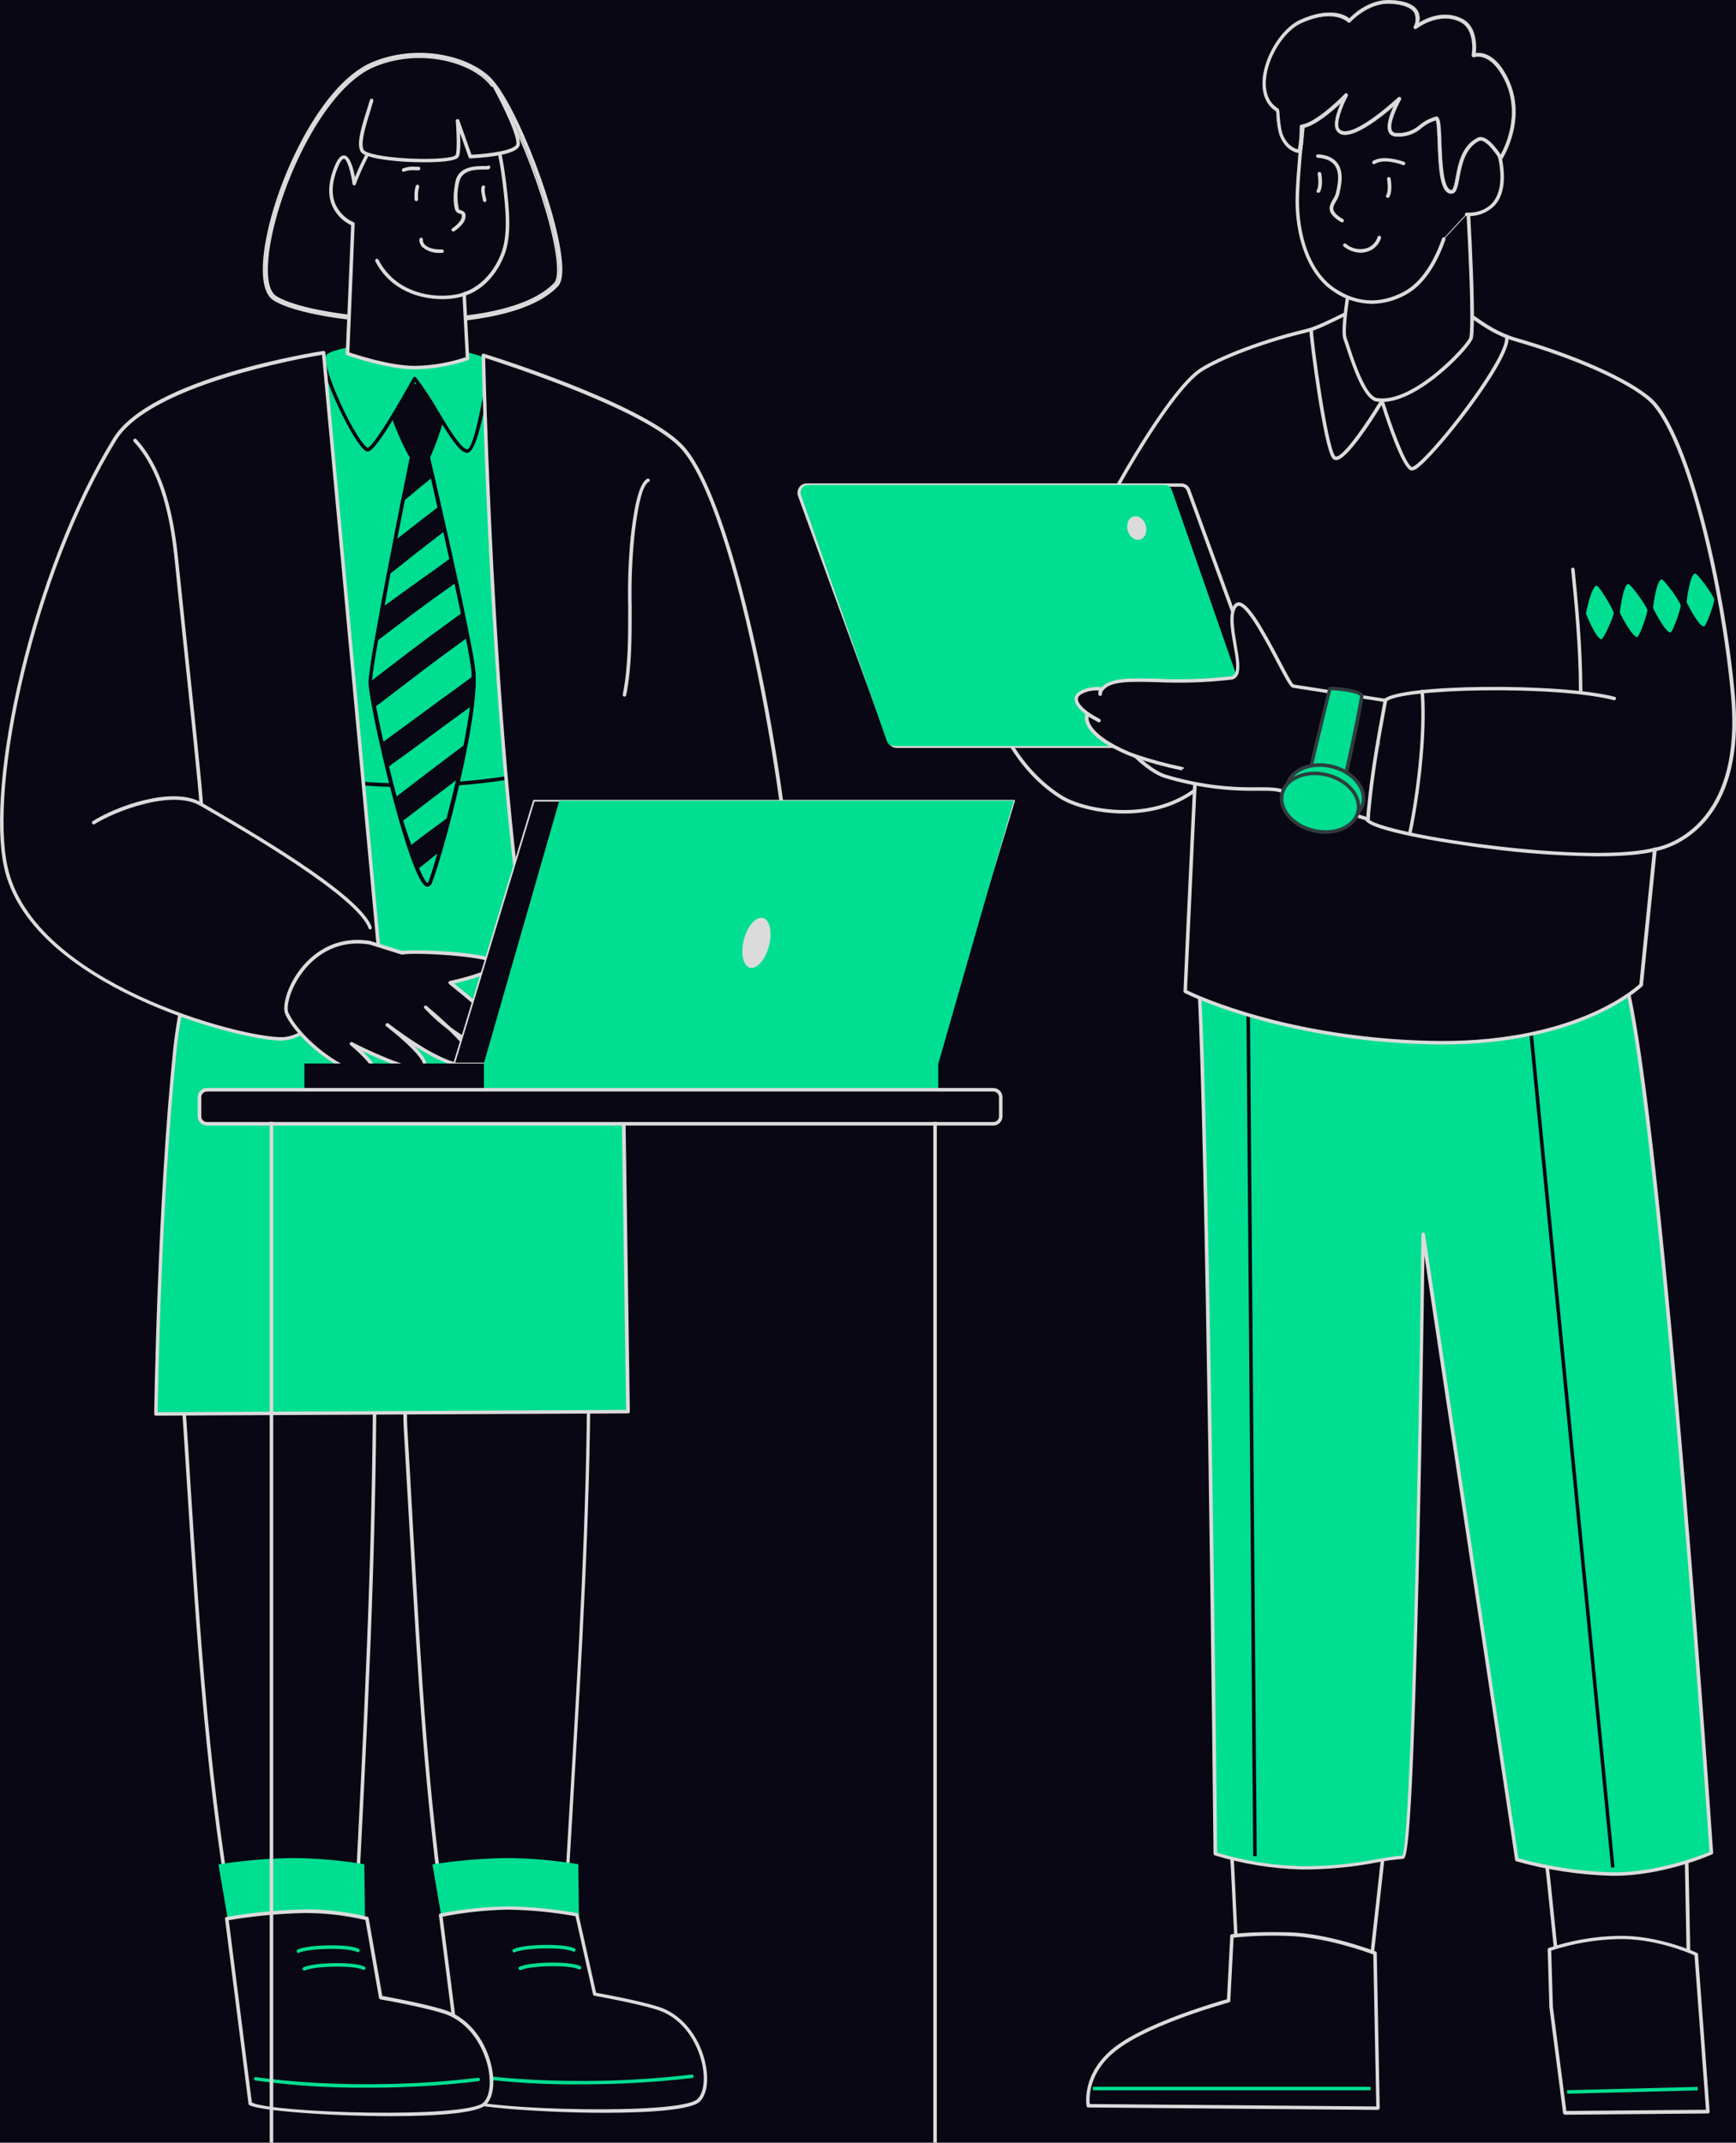 <?xml version="1.0" encoding="utf-8"?>
<!-- Generator: Adobe Illustrator 25.1.0, SVG Export Plug-In . SVG Version: 6.00 Build 0)  -->
<svg version="1.1" xmlns="http://www.w3.org/2000/svg" xmlns:xlink="http://www.w3.org/1999/xlink" x="0px" y="0px"
	 viewBox="0 0 2056.7 2537.6" style="enable-background:new 0 0 2056.7 2537.6;" xml:space="preserve">
<style type="text/css">
	.st0{fill:#080713;}
	.st1{fill:#DBDBDB;}
	.st2{fill:#00DE91;}
	.st3{fill:#080713;stroke:#DBDBDB;stroke-width:3;stroke-miterlimit:10;}
	.st4{fill:none;stroke:#DBDBDB;stroke-width:2;stroke-linecap:round;stroke-linejoin:round;stroke-miterlimit:10;}
	.st5{fill:#080713;stroke:#DBDBDB;stroke-width:2;stroke-miterlimit:10;}
	.st6{fill:#080713;stroke:#DBDBDB;stroke-width:2;stroke-linecap:round;stroke-linejoin:round;stroke-miterlimit:10;}
	.st7{fill:#080713;stroke:#DBDBDB;stroke-miterlimit:10;}
	.st8{fill:#2F3C3E;}
	.st9{fill:#DBDBDB;stroke:#DBDBDB;stroke-width:0.25;stroke-miterlimit:10;}
	.st10{fill:#DBDBDB;stroke:#DBDBDB;stroke-miterlimit:10;}
</style>
<g id="Layer_2">
	<rect x="-415.1" y="-75.5" class="st0" width="2859.2" height="2710.7"/>
</g>
<g id="Layer_1">
	<path class="st0" d="M511.5,1511.2c-26.1,15.1-32.9,148.2-31.2,178.4c15.5,262.6,19.7,392.8,48.2,602.9
		c13.3,98.3,133.4,113.2,138.9,10c11.6-224.6,29.2-447.1,30-672c0-33.1-27.2-125.5-47.1-127.8
		C605.3,1497.3,550.7,1488.5,511.5,1511.2z"/>
	<path class="st1" d="M607,2375.3c-34.1,0-73.2-28.4-80.5-82.6c-24-177-30.6-293.9-41.7-487.8c-2-35.8-4.2-74-6.6-115.5
		c-1.8-29.9,4.6-164.4,32.2-180.3c36.8-21.2,86.1-15.3,129.6-10.1l10.6,1.2c21.3,2.5,49,96.6,48.9,129.9
		c-0.4,164.9-10.3,331.5-19.8,492.5c-3.5,58.8-7.1,119.6-10.2,179.6c-2.7,51.9-32.8,71.7-60,72.8L607,2375.3z M512.6,1512.9
		c-24.5,14.1-32,144.6-30.1,176.4c2.5,41.7,4.6,79.8,6.6,115.5c11,193.6,17.6,310.5,41.7,487.3c7.2,53.2,45.9,80.4,78.8,79.2
		c25.4-1,53.5-19.7,56-68.9c3.1-60,6.7-120.9,10.2-179.6c9.6-161,19.4-327.5,19.8-492.3c0-34-27.6-123.7-45.2-125.7l-10.5-1.2
		c-42.8-5.1-91.4-10.9-127,9.6L512.6,1512.9z"/>
	<path class="st2" d="M512.3,2208c29.3-4.6,58.8-7.1,88.5-7.5c28.2,0.2,56.4,2.7,84.3,7.3l0.9,71.8H524.6L512.3,2208z"/>
	<path class="st0" d="M521.9,2268.1c26.2-5.2,52.8-7.9,79.5-8.3c27.4,0.3,54.8,3,81.8,7.9l21.3,94c0,0,64.8,11.5,82.7,19.8
		c46.1,21.3,58.8,87.5,40.6,105.9c-20.8,20.8-259.5,12.2-277.9,0L521.9,2268.1z"/>
	<path class="st1" d="M716.7,2502.2c-73.9,0-158.1-6.7-167.9-13.2c-0.2-0.2-0.5-0.4-0.6-0.6c-0.1-0.2-0.3-0.5-0.3-0.8L520,2268.4
		c-0.1-0.5,0.1-1.1,0.4-1.5c0.3-0.4,0.8-0.7,1.3-0.8c26.3-5.1,53.1-7.9,79.9-8.3h1.1c27.2,0.4,54.3,3.1,81.1,7.9
		c0.4,0.1,0.8,0.3,1,0.6c0.3,0.3,0.5,0.6,0.6,1l20.8,92.7c9.7,1.8,65.1,11.9,81.8,19.6c29.2,13.6,44.2,43.7,48.4,67.4
		c3.3,18.4,0.6,34.1-7.2,41.9C819.4,2498.6,770.8,2502.2,716.7,2502.2z M551.9,2486c23.9,12.5,254.9,19.4,274.5-0.2
		c6.8-6.8,9.1-21.4,6.1-38.3c-4.2-22.6-18.3-51.4-46.1-64.3c-17.5-8.1-81.5-19.5-82.1-19.6c-0.4-0.1-0.8-0.3-1.1-0.5s-0.5-0.6-0.6-1
		l-20.8-92.7c-26.5-4.8-53.3-7.4-80.2-7.8c-25.9,0.5-51.7,3.3-77.2,8.3L551.9,2486z"/>
	<path class="st2" d="M688.7,2468.5c-44.4,0.5-88.7-2.3-132.7-8.3c-0.3-0.1-0.5-0.2-0.8-0.3c-0.2-0.2-0.4-0.3-0.6-0.6
		c-0.2-0.2-0.3-0.5-0.3-0.7c-0.1-0.3-0.1-0.6,0-0.8c0-0.3,0.1-0.5,0.3-0.8c0.1-0.2,0.3-0.4,0.5-0.6c0.2-0.2,0.5-0.3,0.7-0.3
		c0.3-0.1,0.5-0.1,0.8,0c1.1,0,114.5,18.4,262.9,0.8c0.5-0.1,1.1,0.1,1.5,0.4c0.4,0.4,0.7,0.9,0.8,1.4c0.1,0.6-0.1,1.1-0.4,1.5
		c-0.3,0.4-0.8,0.7-1.4,0.8C776.4,2466.1,732.6,2468.6,688.7,2468.5z"/>
	<path class="st0" d="M235.6,1580.8c-26.1,15.1-19.8,58.7-17.8,88.8c14.2,211.5,23.3,422.9,62.2,631.3
		c16.7,88.7,134.4,105.4,139.7,2.2c11.6-224.7,23.6-443.8,24.2-668.8c0-33.1-27.2-125.5-47.1-127.8
		C352,1501.4,274.8,1558.2,235.6,1580.8z"/>
	<path class="st1" d="M358.8,2376.2c-33.4,0-71.6-25.4-80.8-75c-33.4-178-44.9-361.3-56.2-538.6c-1.9-31-4-62-6-93
		c0-3-0.4-6-0.7-9.2c-2.3-30-5.3-67.3,19.5-81.5c7.8-4.5,17.4-10.5,27.5-16.7c41.7-26.1,98.4-61.9,135-57.6
		c21.3,2.5,49,96.6,48.9,129.9c-0.5,212.6-11.1,416.1-22.3,631.6l-1.9,37.3c-2.6,51.1-32.1,71.1-58.8,72.9
		C361.7,2376.1,360.3,2376.2,358.8,2376.2z M390.8,1508.3c-35.3,0-87.5,32.9-126.5,57.3c-10.1,6.4-19.8,12.5-27.6,17
		c-22.4,12.9-19.6,48.8-17.4,77.6c0.2,3.2,0.5,6.3,0.7,9.3c2.1,31,4.2,62,6,93c11.3,177.1,22.9,360.3,56.1,538
		c9.2,49.2,48.4,73.6,80.7,71.4c25-1.7,52.4-20.9,54.9-69l1.9-37.2c11.2-215.4,21.7-419,22.3-631.4c0-34-27.6-123.7-45.2-125.7
		C394.7,1508.4,392.8,1508.3,390.8,1508.3z"/>
	<path class="st2" d="M258.8,2208c29.3-4.6,58.8-7.1,88.5-7.5c28.2,0.2,56.4,2.7,84.3,7.3l0.9,71.8H271L258.8,2208z"/>
	<path class="st0" d="M268.6,2272.2c30.6-5.2,61.5-8.2,92.5-8.9c24.8-0.1,49.6,2.9,73.7,8.8l16.3,93.8c0,0,64.7,11.5,82.6,19.8
		c46.1,21.3,58.8,87.6,40.6,105.9c-21.1,20.8-259.5,12.2-277.9,0L268.6,2272.2z"/>
	<path class="st1" d="M463.2,2506.2c-73.9,0-158.1-6.7-167.9-13.2c-0.2-0.2-0.5-0.4-0.6-0.6c-0.2-0.3-0.3-0.5-0.3-0.8l-27.8-219.1
		c0-0.3,0-0.5,0-0.8c0.1-0.3,0.2-0.5,0.3-0.7c0.2-0.2,0.4-0.4,0.6-0.5c0.2-0.1,0.5-0.2,0.8-0.3c30.7-5.2,61.7-8.2,92.8-9h0.3
		c24.9,0,49.7,2.9,73.9,8.8c0.4,0.1,0.7,0.3,1,0.6c0.3,0.3,0.4,0.7,0.5,1.1l16.1,92.1c9.9,1.8,65,11.9,81.7,19.6
		c29.2,13.6,44.2,43.7,48.5,67.4c3.3,18.4,0.6,34.1-7.3,41.9C566,2502.6,517.3,2506.2,463.2,2506.2z M298.4,2490
		c23.8,12.5,254.8,19.4,274.4,0c6.8-6.8,9.1-21.4,6.1-38.3c-4.2-22.6-18.3-51.4-46.1-64.3c-17.5-8.1-81.5-19.5-82.1-19.5
		c-0.4-0.1-0.8-0.3-1.1-0.6c-0.3-0.3-0.5-0.7-0.6-1.1l-16.1-92.3c-23.4-5.5-47.5-8.3-71.5-8.3h-0.3c-30.2,0.7-60.3,3.5-90.1,8.5
		L298.4,2490z"/>
	<path class="st2" d="M435.2,2472.5c-44.4,0.4-88.8-2.5-132.7-8.6c-0.5-0.1-0.9-0.4-1.2-0.9c-0.3-0.4-0.4-0.9-0.3-1.4
		c0-0.3,0.1-0.5,0.3-0.8c0.1-0.2,0.3-0.4,0.6-0.6c0.2-0.2,0.5-0.3,0.7-0.3s0.5-0.1,0.8,0c1.1,0.2,114.5,18.4,262.9,0.8
		c0.6-0.1,1.1,0.1,1.5,0.4c0.4,0.3,0.7,0.8,0.8,1.4c0.1,0.5-0.1,1.1-0.4,1.5c-0.4,0.4-0.9,0.7-1.4,0.8
		C523.1,2470.1,479.2,2472.6,435.2,2472.5z"/>
	<path class="st2" d="M353.5,2312.9c-0.5,0-0.9-0.2-1.3-0.5c-0.4-0.3-0.6-0.7-0.7-1.2s-0.1-0.9,0.2-1.4c0.2-0.4,0.5-0.8,1-1
		c11.4-5.7,59.5-7.2,72.3-0.8c0.2,0.1,0.5,0.3,0.6,0.5c0.2,0.2,0.3,0.4,0.4,0.7c0.1,0.3,0.1,0.5,0.1,0.8c0,0.3-0.1,0.5-0.2,0.8
		c-0.1,0.2-0.3,0.5-0.5,0.7c-0.2,0.2-0.4,0.3-0.7,0.4c-0.3,0.1-0.5,0.1-0.8,0.1c-0.3,0-0.5-0.1-0.8-0.2c-11.5-5.8-58.4-4.2-68.7,0.8
		C354.1,2312.8,353.8,2312.9,353.5,2312.9z"/>
	<path class="st2" d="M360.4,2333.8c-0.4,0-0.8-0.1-1.1-0.3c-0.3-0.2-0.6-0.5-0.7-0.8c-0.1-0.2-0.2-0.5-0.2-0.8c0-0.3,0-0.6,0.1-0.8
		c0.1-0.3,0.2-0.5,0.4-0.7c0.2-0.2,0.4-0.4,0.6-0.5c11.4-5.7,59.5-7.2,72.4-0.8c0.5,0.2,0.9,0.7,1,1.2c0.2,0.5,0.1,1.1-0.1,1.6
		c-0.2,0.5-0.7,0.9-1.2,1c-0.5,0.2-1.1,0.1-1.6-0.1c-11.5-5.8-58.4-4.2-68.6,0.8C361.1,2333.8,360.8,2333.8,360.4,2333.8z"/>
	<path class="st2" d="M609.2,2312.3c-0.5,0-0.9-0.2-1.3-0.4s-0.6-0.7-0.7-1.2c-0.1-0.5-0.1-1,0.2-1.4c0.2-0.4,0.5-0.8,1-1
		c11.4-5.7,59.5-7.2,72.3-0.8c0.5,0.2,0.9,0.7,1.1,1.2c0.2,0.5,0.2,1.1-0.1,1.6c-0.3,0.5-0.7,0.8-1.2,1c-0.5,0.2-1.1,0.1-1.6-0.1
		c-11.5-5.8-58.4-4.2-68.7,0.8C609.8,2312.2,609.5,2312.3,609.2,2312.3z"/>
	<path class="st2" d="M616.2,2333.2c-0.5,0-0.9-0.2-1.2-0.5c-0.4-0.3-0.6-0.7-0.7-1.1s-0.1-0.9,0.1-1.3c0.2-0.4,0.5-0.8,0.9-1
		c11.5-5.8,59.5-7.2,72.4-0.8c0.5,0.2,0.8,0.7,1,1.2c0.2,0.5,0.1,1.1-0.1,1.6c-0.1,0.2-0.3,0.5-0.5,0.7c-0.2,0.2-0.4,0.3-0.7,0.4
		s-0.5,0.1-0.8,0.1c-0.3,0-0.5-0.1-0.8-0.2c-11.6-5.8-58.4-4.2-68.6,0.8C616.8,2333.1,616.5,2333.2,616.2,2333.2z"/>
	<path class="st2" d="M297.9,920.4c0,0-77.3,194.4-90.6,322.6c-19.3,186.4-22.5,431.4-22.5,431.4l559.2-2.7l-11.1-751.5L297.9,920.4
		z"/>
	<path class="st1" d="M184.8,1676.6c-0.3,0-0.6,0-0.8-0.1c-0.3-0.1-0.5-0.2-0.7-0.5c-0.2-0.2-0.3-0.4-0.5-0.7
		c-0.1-0.2-0.1-0.5-0.1-0.8c0-2.5,3.5-247.3,22.5-431.7c13.1-127.1,90-321.3,90.7-323.2c0.2-0.4,0.4-0.7,0.8-1
		c0.3-0.2,0.8-0.4,1.2-0.4h435c0.3,0,0.5,0,0.8,0.2c0.3,0.1,0.5,0.2,0.7,0.4c0.2,0.2,0.3,0.4,0.5,0.7c0.1,0.2,0.2,0.5,0.2,0.8
		l11.1,751.5c0,0.6-0.2,1.1-0.6,1.5c-0.4,0.4-0.9,0.6-1.5,0.6L184.8,1676.6L184.8,1676.6z M299.3,922.5
		c-6.7,17.5-77.5,199.8-90.1,320.8c-18.1,175.1-22.1,404.7-22.4,429.2l555-2.8l-11.1-747.2L299.3,922.5z"/>
	<path class="st3" d="M442.1,76.5C356,112.8,286.8,327.7,325.4,353c43.1,28.2,271,49,333.5-15.8c22-22.9-43.8-209.3-80.7-244.1
		C552.8,69.4,495.5,54,442.1,76.5z"/>
	<path class="st4" d="M489,382c-71.6,0-141.7-12.2-164.7-27.3c-9.7-6.3-13.6-23.3-11.3-49.2c6.7-74.1,63.5-203.7,128.2-230.9
		c52-21.9,111.1-8.5,138.2,17c31.5,29.7,84.3,168.7,85.8,225.4c0.2,10.8-1.4,17.9-5,21.6C629.7,370.5,558.7,382,489,382z
		 M442.7,78.5C379.4,105.1,323.7,232.7,317,305.9c-2.2,23.8,1.2,39.9,9.4,45.3c44.8,29.2,269.9,47.8,330.7-15.4
		c1.9-2,4.2-6.8,3.8-18.6c-1.4-54.7-54.2-194-84.5-222.5C550.3,70,493.1,57.2,442.7,78.5z"/>
	<path class="st2" d="M478.3,402.2c72.3,6,109.3,24.8,175.1,57.6C706,486,690,888.4,672.6,900.1c-55.9,37.2-331.7,47.5-358.5-12.7
		c-12.8-28.4-31-319.2-8.3-431.8C309.7,432.6,458.7,400.4,478.3,402.2z"/>
	<path class="st0" d="M484.8,932.3c-46.2,0-91.7-4.2-125.1-13.8c-26.1-7.6-42.2-17.8-47.9-30.5c-12-26.7-31.4-319.3-8.6-433.1
		c5.1-25.4,159.3-56.3,175.4-55c72,6,110.4,25,174,56.9l1.7,0.8c17.6,8.8,29.2,55.3,34.2,138.2c7.3,116.7-1.5,296.8-14.9,305.7
		C646.1,919.9,564.3,932.3,484.8,932.3z M476.5,404c-25.4,0-165.2,31.4-169.3,51.7c-22.6,113.2-3.5,404.1,8.3,430.6
		c5.2,11.6,20.4,20.9,45.3,28.2c88.1,25.3,268.3,11.7,310.4-16.3c9.5-6.5,21.9-176.2,12.5-310.4c-5.2-73.9-16.3-118.7-31.4-126.2
		l-1.7-0.8C585.4,428,549.5,410,478.2,404.1L476.5,404z"/>
	<path class="st0" d="M458.8,461.5c-4.5,8.8,29.5,96.1,41,91.5c9.2-3.7,35.3-86.5,31.9-93.6C527.8,451.4,460.2,458.7,458.8,461.5z"
		/>
	<path class="st0" d="M498.8,555.3c-2.7-0.5-5.1-2-6.8-4.2c-14.1-15.5-39.8-81.6-35.1-90.6c2.1-4.2,42-7,56.3-6.9
		c16,0.2,19.3,2.7,20.3,4.8c3,6.3-10.2,49-18.4,70.2c-9.4,24.1-13.2,25.6-14.6,26.2C500,555.1,499.4,555.2,498.8,555.3z
		 M460.5,462.9c-1.9,8,20.3,69.8,34.6,85.5c2.3,2.5,3.5,2.8,3.8,2.7c6.8-2.8,33.9-82.5,30.8-90.8
		C526.1,454.8,467.7,459.8,460.5,462.9z"/>
	<path class="st0" d="M487.4,542.2c0,0-48.4,238.6-48.9,265.6c-0.4,30.3,57.4,268,70.5,237.4c13.1-30.6,56.7-196.4,51.8-249.6
		c-3.4-37.5-53.9-254.3-53.9-254.3L487.4,542.2z"/>
	<path class="st0" d="M506.4,1050h-0.9c-20.4-4.2-69.2-217.4-68.9-242.1c0.3-26.9,46.8-256.3,48.8-266c0.1-0.4,0.3-0.9,0.7-1.1
		c0.4-0.3,0.8-0.5,1.3-0.5l19.7-1c0.5,0,1,0.1,1.4,0.4c0.4,0.3,0.7,0.7,0.8,1.2c2.1,8.8,50.6,217.4,54,254.6
		c4.9,53.7-38.6,219.3-52,250.6C509.8,1049.3,507.8,1050,506.4,1050z M489.2,544.3c-4.2,20.8-48.1,238.2-48.4,263.6
		c-0.4,32.9,52.2,237.6,65.6,238c0,0,0.4-0.2,0.9-1.5c13-30.2,56.4-196.7,51.7-248.6c-3.2-35.2-48.7-232-53.5-252.4L489.2,544.3z"/>
	<path class="st2" d="M521.9,1005.4c-9.9,7.3-18.5,14.7-27.9,22c6.6,16.3,12.3,25,15.4,17.8C512.1,1038.6,516.9,1022.5,521.9,1005.4
		z M543.6,919.2c-19,14.4-35.4,26.6-61.6,46.9l-6.7,5.1c3.8,13.3,7.3,22,11,32.9c14.3-11.1,29.2-22.2,44.7-33.3
		C535.2,953.8,539.5,937.4,543.6,919.2z M559.2,833.1c-14.1,10.4-46.2,33.8-46.8,34.2c-26.2,19.6-35.8,26.2-53.9,39.6
		c3.2,13.2,6.7,26.7,10.2,40c34.8-26.8,59.1-45.2,82.2-62.5c3.5-18.3,6.6-36.1,8.3-51.4V833.1z M553.7,752.9
		c-17.6,13-32,23.1-53.6,39.6c-4.9,3.8-37.9,29.2-44.6,34c-3.8,2.9-7.9,5.8-12.5,9c2,11.9,6,29.6,9.8,46.6
		c17.7-13.1,48.9-35.9,49.7-36.5c28.6-21.3,37.8-27.4,58.4-42.4c0-2.3,0.3-5.5,0-7.4c-0.6-8.6-3.4-24.1-7.1-43V752.9z M539.9,687.9
		c-3.9,2.8-5.7,4.2-9.9,7.2l-9.8,6.9c-31.6,22.6-51.2,37.9-74.1,55.1c-3.4,16.8-5.9,33.8-7.5,50.8c0,0.2,0.2,1.5,0.2,1.8l2.6-1.8
		c6.6-5,39.5-30.2,44.4-34c25-19.2,42.4-31.4,62.5-46.2c-2.8-13.2-5.3-25.7-8.5-40V687.9z M526.4,626.8c-13,10.2-23.4,18.1-38,29.6
		l-27.5,21.8c-3,15.7-5.4,29.2-8.3,44.2c16.7-12.2,33.4-24.6,54.2-39.2l9.8-6.9c7.6-5.4,11.3-8.3,18-13c-2.8-12.5-5.5-24.9-8.1-36.5
		V626.8z M511.9,562.8c-10.5,8.6-21.6,17.8-34.1,28.3c-2.6,13-6.7,34.4-10.2,52.1l6.4-5.1c18-14.1,31.1-24.1,46.8-36.4
		c-2.7-12-7.5-33.4-8.9-39.1V562.8z"/>
	<path class="st0" d="M506.6,1049.9c-3,0-6.8-2.7-14.5-21.7c-0.2-0.4-0.2-0.9-0.1-1.3c0.1-0.4,0.4-0.8,0.7-1.1
		c3.5-2.8,6.8-5.5,10.2-8.3c5.6-4.5,11.5-9.2,17.7-13.9c0.3-0.2,0.8-0.4,1.2-0.4c0.4,0,0.9,0.1,1.2,0.4c0.4,0.2,0.6,0.6,0.8,1
		s0.2,0.8,0.1,1.3c-6.2,21.7-10.2,34.5-12.5,40.2C509.8,1049.3,508,1049.9,506.6,1049.9z M496.5,1028.1c6.9,16.7,9.8,17.6,10.1,17.7
		c0.3-0.4,0.6-0.8,0.8-1.3c2.7-6.2,7-20.8,10.7-33.6c-4.4,3.4-8.5,6.8-12.5,10L496.5,1028.1z M486.2,1006c-0.2,0-0.4,0-0.6,0
		c-0.3-0.1-0.6-0.3-0.9-0.5c-0.2-0.2-0.4-0.5-0.5-0.8c-1.2-3.6-2.4-6.9-3.5-10.3c-2.4-6.8-4.8-13.8-7.4-22.8
		c-0.1-0.4-0.1-0.8,0.1-1.2s0.4-0.7,0.7-1l6.7-5.1c19.3-14.9,33.4-25.5,46.9-35.8l14.6-11c0.3-0.2,0.8-0.4,1.2-0.4
		c0.4,0,0.8,0.1,1.2,0.4c0.3,0.2,0.6,0.6,0.8,1c0.2,0.4,0.2,0.8,0.1,1.2c-3.5,15.7-7.2,30.3-10.8,44.3l-1.9,7.3
		c-0.1,0.5-0.4,0.9-0.8,1.2c-14.9,10.7-29.9,21.9-44.6,33.3C487.1,1006,486.7,1006.1,486.2,1006z M477.7,971.8
		c2.4,8.3,4.7,14.8,6.9,21.2c0.9,2.5,1.8,5,2.7,7.6c13.8-10.7,27.9-21.1,41.7-31.2l1.7-6.5c3.2-12.5,6.4-25,9.5-38.7l-9.9,7.6
		c-13.6,10.2-27.6,20.8-47,35.8L477.7,971.8z M468.7,948.9c-0.2,0-0.4,0-0.7,0c-0.3-0.1-0.6-0.3-0.9-0.5c-0.2-0.2-0.4-0.6-0.5-0.9
		c-3.4-12.8-7-26.5-10.2-40c-0.1-0.4-0.1-0.8,0.1-1.2c0.1-0.4,0.4-0.7,0.7-1c7.3-5.4,13.2-9.7,19.3-14.2
		c9.2-6.7,18.9-13.8,34.6-25.4l2.9-2.1c8.3-6,32.3-23.5,43.9-32.1c0.3-0.2,0.7-0.3,1.1-0.3c0.4,0,0.8,0.1,1.1,0.3
		c0.4,0.2,0.6,0.5,0.8,0.9c0.2,0.4,0.3,0.8,0.2,1.2c-1.8,16-5.2,34.9-8.3,51.4c-0.1,0.5-0.4,1-0.8,1.3
		c-20.8,15.6-45.9,34.6-82.2,62.5C469.6,948.9,469.1,949,468.7,948.9z M460.9,907.6c2.8,12,6,24.1,9,35.6
		c34.5-26.6,58.9-45,79.2-60.2c2.8-14.5,5.8-30.9,7.6-45.5c-12.5,9.2-32.6,23.8-40,29.2l-2.8,2.1c-15.7,11.7-25.4,18.8-34.6,25.5
		C473.2,898.6,467.7,902.5,460.9,907.6z M453,884.1h-0.8c-0.3-0.1-0.6-0.3-0.8-0.6c-0.2-0.3-0.4-0.6-0.5-0.9l-1.1-5.1
		c-3.4-15.2-6.8-30.8-8.7-41.7c-0.1-0.4,0-0.8,0.1-1.2c0.2-0.4,0.4-0.7,0.7-0.9c4.4-3.1,8.3-6.1,12.3-9l31.5-24l13.1-10
		c14.4-11,25.6-19.2,36.6-27.2l17-12.5c0.3-0.2,0.6-0.3,1-0.4c0.3,0,0.7,0,1,0.1c0.3,0.1,0.6,0.3,0.8,0.6c0.2,0.3,0.4,0.6,0.4,0.9
		c4.2,20.8,6.6,35.1,7.3,43.1c0.1,1.5,0.1,2.9,0,4.4c0,1.1,0,2.2,0,3.2c0,0.3-0.1,0.7-0.2,1c-0.1,0.3-0.4,0.6-0.6,0.8
		c-8.3,6.2-15,11-21.8,15.9c-9.7,7-19.7,14.1-36.4,26.6l-3,2.2c-8.3,6.1-32.1,23.5-46.6,34.3C454,884,453.5,884.1,453,884.1z
		 M445.5,836.3c1.9,10.6,5.2,25.6,8.3,40.1l0.5,2l44.1-32.3l3-2.2c16.7-12.5,26.7-19.6,36.4-26.6c6.6-4.8,12.9-9.3,20.8-15.3v-2.3
		c0-1.4,0-2.9,0-3.9c-0.7-7.3-2.9-20.6-6.6-39.4c-4.9,3.7-9.6,7.1-14.4,10.5c-10.9,8-22.2,16.2-36.5,27.1L488,804l-31.4,24
		C453.8,830.4,450.2,833,445.5,836.3z M438.9,811.8c-0.3,0-0.6-0.1-0.9-0.2c-0.3-0.2-0.6-0.4-0.8-0.8c-0.2-0.3-0.3-0.7-0.3-1.1
		c0,0,0-0.3,0-0.6c0-0.3,0-1.1,0-1.2c1.5-17.2,4-34.3,7.5-51.3c0.1-0.5,0.4-1,0.8-1.3c5.8-4.2,11.3-8.5,16.9-12.8
		c16.7-12.5,33.6-25.4,57.2-42.3l6.4-4.5l3.4-2.4l5.1-3.7l4.8-3.5c0.3-0.2,0.6-0.3,0.9-0.4c0.3,0,0.7,0,1,0.1
		c0.3,0.1,0.6,0.3,0.8,0.6c0.2,0.3,0.4,0.6,0.5,0.9c2.2,10,4.2,19.1,6,28.2l2.5,11.8c0.1,0.4,0.1,0.8-0.1,1.2s-0.4,0.7-0.7,0.9
		L534.1,741c-13.9,10.1-28.3,20.6-46.6,34.5l-14.6,11.2c-11.4,8.8-25.7,19.7-29.8,22.8l-1.5,1.1l-1.2,0.8c-0.2,0.2-0.4,0.3-0.7,0.4
		C439.5,811.8,439.2,811.8,438.9,811.8z M448,758.1c-4.2,24.6-6.7,40.3-7.2,47.6c4.8-3.6,18.3-14,29.2-22.4l14.6-11.2
		c18.4-14,32.7-24.5,46.7-34.6l14.7-10.8l-2.2-10.5c-1.7-8.3-3.4-16.3-5.3-25l-2.2,1.6l-5.2,3.8l-3.4,2.4l-6.4,4.5
		c-23.6,16.9-40.6,29.8-57.1,42.3L448,758.1z M452.6,724.2c-0.4,0-0.8-0.1-1.1-0.3c-0.3-0.2-0.6-0.5-0.8-0.9s-0.2-0.8-0.2-1.2
		c1-5.5,2-10.9,3-16.3c1.7-9,3.3-18,5.2-27.9c0.1-0.5,0.4-0.9,0.8-1.3l13.5-10.6l14-11.1c8.8-6.9,16.1-12.5,23.3-18.1
		c4.8-3.7,9.5-7.4,14.8-11.4c0.3-0.2,0.6-0.4,0.9-0.4c0.3-0.1,0.7,0,1,0.1c0.3,0.1,0.6,0.3,0.9,0.6c0.2,0.3,0.4,0.6,0.5,0.9
		c1.5,6.7,3,13.6,4.6,20.8c1.1,5.2,2.3,10.4,3.5,15.6c0.1,0.4,0,0.8-0.1,1.2c-0.1,0.4-0.4,0.7-0.7,1c-3,2.2-5.5,4-7.9,5.8
		c-2.4,1.8-6,4.2-10.1,7.3l-3.3,2.3l-6.5,4.6c-20.8,14.8-38.1,27.5-54.2,39.2C453.4,724.2,453,724.3,452.6,724.2z M462.7,679.1
		c-1.8,9.5-3.5,18.3-5,27.1c-0.7,3.7-1.4,7.4-2,11.1c14.8-10.8,30.9-22.6,50-36.1l6.6-4.6l3.2-2.3l10-7.3l6.8-5
		c-1-4.8-2.1-9.5-3.2-14.3c-1.3-6-2.6-11.8-3.9-17.5c-4.2,3.3-8.3,6.4-12.2,9.4c-7.2,5.6-14.5,11.2-23.3,18.1L475.6,669L462.7,679.1
		z M467.6,645.2c-0.4,0-0.8-0.1-1.1-0.3c-0.4-0.2-0.7-0.6-0.8-1c-0.2-0.4-0.2-0.8-0.1-1.3c1.5-7.9,3.2-16.7,4.8-25
		c2-10.3,3.9-20.1,5.3-27.3c0.1-0.5,0.3-0.9,0.7-1.2c13.6-11.4,24.5-20.4,34.1-28.3c0.3-0.2,0.6-0.4,1-0.4c0.3-0.1,0.7,0,1,0.1
		c0.3,0.1,0.6,0.3,0.9,0.6c0.2,0.3,0.4,0.6,0.5,0.9c0.7,2.8,2.2,9.4,3.8,16.9c1.7,7.5,3.7,16.1,5,22.1c0.1,0.4,0.1,0.8-0.1,1.2
		c-0.1,0.4-0.4,0.7-0.7,1l-17.5,13.5c-9.1,7-18.3,14.1-29.2,22.8l-6.4,5c-0.3,0.4-0.8,0.6-1.3,0.6H467.6z M479.7,592.1
		c-1.4,7.1-3.3,16.7-5.2,26.5c-1.2,6.4-2.5,13-3.8,19.3l2-1.5c11-8.7,20.3-15.8,29.2-22.8l16.4-12.5c-1.3-5.9-3.1-13.7-4.7-20.8
		c-1.2-5.3-2.3-10.2-3.1-13.6C501.8,573.7,491.8,581.9,479.7,592.1z"/>
	<path class="st2" d="M384.4,420.2c-6.8,16.9,41.2,114.8,51.7,112.2c10.5-2.6,55-84,55.1-84c20.8,25.6,48.9,85.7,62.3,85.8
		c13.4,0,27.7-110.3,27.7-110.3s-37.5-16.7-99.2-18.3C420.3,404.1,387.2,413.7,384.4,420.2z"/>
	<path class="st0" d="M553.6,536.3c-8.7,0-20-17.6-37.5-46.5c-8.3-13.6-16.7-27.7-24.5-37.5c-29.6,52.9-48,80.5-54.9,82.3
		c-2.4,0.6-4.9-1-8.3-5c-15.6-17.9-52.2-93.8-45.7-110c3.5-8.9,42.6-17.6,99.6-15.9c61.2,1.8,99.6,18.3,100.1,18.5
		c0.4,0.2,0.8,0.5,1,0.9c0.2,0.4,0.3,0.8,0.3,1.3C580,450.5,567.8,536.3,553.6,536.3z M491.3,446.3c0.3,0,0.6,0.1,0.9,0.2
		c0.3,0.1,0.5,0.3,0.7,0.5c9.8,12.9,18.7,26.4,26.7,40.5c12.5,20.8,27,44.5,34,44.5c7,0,18.6-55.2,25.4-106.9
		c-7.5-2.9-43.2-16-97-17.5c-63.6-1.8-93.8,8.6-95.6,13.3c-4.4,11,19.6,68.1,38.6,97.1c7.9,12,10.6,12.3,10.7,12.3
		c4.2-1,20.2-22.9,52.7-81.1c1.5-2.6,1.5-2.8,2.6-2.9H491.3z"/>
	<path class="st0" d="M383.4,417.8l65.3,706.4c0,0-65.2,105-114,106.2C285.8,1231.6,37,1166,6.8,1026.6
		c-22.5-103.9,35.4-353.7,129.2-506.4C179.8,449,383.4,417.8,383.4,417.8z"/>
	<path class="st1" d="M333.4,1232.5c-51.1,0-298.3-65.6-328.6-205.4c-21.6-99.6,31.4-348.4,129.4-508.1
		C178,447.7,374.7,416.9,383,415.6c0.3,0,0.6,0,0.8,0c0.3,0.1,0.5,0.2,0.8,0.4c0.2,0.2,0.4,0.4,0.6,0.6c0.1,0.3,0.2,0.5,0.2,0.8
		l65.3,706.4c0,0.4-0.1,0.9-0.3,1.3c-2.7,4.2-66.4,105.9-115.7,107.1L333.4,1232.5z M381.5,420.2c-22.1,3.7-203.4,35.4-243.7,101.1
		C40.2,680.1-12.5,927.5,8.9,1026.2c30,138.8,278.4,203.4,325.7,202.1c45.2-1.1,106.6-96.2,111.9-104.6L381.5,420.2z"/>
	<path class="st1" d="M438.6,1100.8c-0.4,0-0.9-0.1-1.2-0.4c-0.4-0.3-0.6-0.6-0.7-1c-13.3-37.2-146.4-114.4-190.1-139.7l-9.5-5.5
		c-33.8-19.8-102.1,7.2-125.1,21.9c-0.5,0.3-1,0.3-1.5,0.2s-1-0.4-1.3-0.9c-0.3-0.4-0.4-1-0.3-1.5c0.1-0.5,0.4-1,0.8-1.3
		c26.9-17.3,94.6-42.3,129.2-22l9.5,5.5c76.5,44.3,179.6,107.3,192,141.9c0.1,0.3,0.1,0.5,0.1,0.8c0,0.3-0.1,0.5-0.2,0.8
		c-0.1,0.2-0.3,0.5-0.5,0.7c-0.2,0.2-0.4,0.3-0.7,0.4C438.9,1100.8,438.7,1100.8,438.6,1100.8z"/>
	<path class="st1" d="M238.1,953.6c-0.3,0-0.6-0.1-0.8-0.2c-0.3-0.1-0.5-0.3-0.7-0.5c-0.2-0.2-0.3-0.4-0.4-0.7
		c-0.1-0.3-0.1-0.5-0.1-0.8c0.2-8.3-11.5-119.4-20-200.4c-3.8-35.6-7-65.9-8.3-79.7c-3.5-34.6-10.6-106.6-49.4-148.3
		c-0.4-0.4-0.6-1-0.5-1.5c0-0.6,0.3-1.1,0.7-1.5c0.4-0.4,0.9-0.6,1.5-0.5c0.6,0,1.1,0.3,1.5,0.7c39.7,43,46.9,115.8,50.4,150.8
		c1.4,13.8,4.6,44,8.3,79.7c9,85.6,20.3,192.2,20.1,201c-0.1,0.5-0.3,1-0.7,1.3C239.1,953.4,238.6,953.6,238.1,953.6z"/>
	<path class="st0" d="M340,1200.5c14.6,31.5,68.3,73.1,98.8,71.8c20.1-0.9-22.5-36.2-22.5-36.2s68.9,35.4,84.1,28.8
		c16.1-7-41.3-51-41.3-51s75,59.7,101,45.9c15.2-8-55.8-67.1-55.8-67.1s44,48.6,81.7,47.4c23.1-0.7-2.3-32.7-18-47.6
		c-8.8-8.3-34.5-28.9-34.5-28.9s67.6-14.6,52-25c-13.7-9.1-95.2-13-108.9-10.4l-38-11.7C364.7,1104.5,332,1183.2,340,1200.5z"/>
	<path class="st1" d="M437.4,1274.4c-31.9,0-85-42.2-99.3-73c-4.2-9.1,1.6-32.5,17.1-52.8c12-15.9,38.9-41.4,83.6-34.2l37.9,11.8
		c14.8-2.4,95.3,1,109.9,10.8c1.1,0.5,2,1.4,2.6,2.5c0.6,1.1,0.8,2.3,0.6,3.5c-1.8,9.4-35.8,18.2-51.7,21.8
		c7.3,5.9,24.4,19.8,31.3,26.3c0.3,0.3,32.7,31.2,27.3,45.4c-1.4,3.7-5,5.6-10.7,5.8c-13.4-0.3-26.5-4.3-37.9-11.4
		c9.6,10.5,16.7,20.4,16.2,26.1c-0.1,1-0.4,1.9-1,2.8c-0.6,0.8-1.3,1.5-2.2,1.9c-15.3,8.1-46.1-7.5-70.1-22.8
		c8.3,8.6,15,17.3,14.3,22.8c-0.1,1.2-0.6,2.3-1.3,3.2c-0.7,0.9-1.7,1.6-2.8,2c-11.8,5.1-50.6-11.8-72-22.1
		c9,8.6,18.7,19.6,16.7,25.6c-0.8,2.5-3.2,3.9-7.1,4.2L437.4,1274.4z M341.9,1199.6c14,30.3,66.3,71.8,96.8,70.6
		c0.9,0,3-0.2,3.4-1.2c1.5-4.2-12.9-19.6-27.1-31.3c-0.4-0.3-0.6-0.8-0.7-1.3c-0.1-0.5,0-1,0.3-1.4c0.3-0.4,0.7-0.7,1.2-0.8
		c0.5-0.1,1-0.1,1.5,0.1c18.9,9.7,70.6,33.9,82.4,28.8c1.2-0.5,1.5-1.2,1.5-1.8c1-7.8-23.2-29.9-40.5-43.4l-2.9-2.3
		c-0.3-0.2-0.5-0.3-0.7-0.6c-0.2-0.2-0.3-0.5-0.3-0.8c-0.1-0.3,0-0.6,0-0.9c0.1-0.3,0.2-0.6,0.4-0.8c0.2-0.2,0.4-0.4,0.7-0.6
		s0.6-0.2,0.9-0.2c0.3,0,0.6,0,0.9,0.1c0.3,0.1,0.5,0.3,0.7,0.5l2,1.5c11.9,9.1,74.8,55.9,96.8,44.3c0.3-0.1,0.5-0.3,0.7-0.6
		c0.2-0.3,0.3-0.6,0.3-0.9c0.6-6.1-12.9-21.4-28.6-36.6c-10.3-7.8-20-16.4-28.8-25.8c-0.3-0.4-0.5-0.9-0.5-1.4c0-0.5,0.2-1,0.5-1.4
		c0.4-0.4,0.9-0.6,1.4-0.6s1,0.2,1.4,0.6c2.8,2.3,15.4,12.9,28.3,25.2c15.2,11.4,34.6,22.3,52,21.7c3.8,0,6.2-1.2,6.9-3.1
		c2.8-7.2-11.5-26.8-26.3-40.9c-8.6-8.1-34.1-28.6-34.4-28.8c-0.3-0.2-0.5-0.6-0.7-0.9s-0.2-0.8-0.1-1.2c0.1-0.4,0.3-0.7,0.6-1
		c0.3-0.3,0.6-0.5,1-0.6c24.6-5.3,51.7-14.3,52.7-19.5c0-0.6-0.8-1.4-1.4-1.8c-12.5-8.3-92.9-12.9-107.4-10c-0.3,0.1-0.7,0.1-1,0
		l-38.1-11.9c-42.2-6.8-67.9,17.6-79.2,32.7c-15.6,20.6-19.7,41.7-16.7,48.6V1199.6z"/>
	<path class="st0" d="M419.8,217.8c0,0-7-55.1-21.4-19.9c-21.4,52.2,19.8,67.4,19.8,67.4l-6.5,153.6c0,0,47.9,17.1,81.1,16.7
		c20.8-0.5,41.5-4.2,61.2-11l-4.2-76.3c0,0,29.6-6.7,45.6-46.5c8.8-22,6-53.3,1.9-86.5c-4.8-39.1-13.8-79.9-41-96.3
		c-14.1-8.3-89.8,16.9-103,35C439.3,173.7,428.1,195.1,419.8,217.8z"/>
	<path class="st1" d="M491.5,437.5c-33.1,0-78.5-16.1-80.5-16.7c-0.4-0.2-0.8-0.5-1-0.8c-0.2-0.4-0.4-0.8-0.4-1.3l6.4-152
		c-9.8-4.6-17.7-12.5-22.2-22.4c-5.8-13.1-4.9-29.2,2.5-47.2c3.9-9.4,7.5-13.5,11.8-13c6.7,0.9,10.5,15.4,12.5,25.6
		c8-20.2,18.5-39.3,31-57c13.7-18.7,90.8-44.6,105.8-35.6c28.5,17.2,37.2,59.1,42,97.8c4.2,33.4,7.1,64.8-2,87.6
		c-14.2,35.4-38.6,45.2-45.4,47.3l3.9,74.6c0,0.4-0.1,0.9-0.3,1.3c-0.2,0.4-0.6,0.6-1,0.8c-20,6.8-40.9,10.5-62,10.9L491.5,437.5z
		 M413.9,417.3c8.1,2.8,48.4,16,77.6,16h1.3c20.1-0.5,40-4,59-10.3l-4-74.8c0-0.5,0.1-1,0.4-1.4c0.3-0.4,0.7-0.7,1.2-0.8
		c0.3,0,28.8-7,44.1-45.3c8.7-21.7,5.8-52.8,1.8-85.4c-4.7-37.5-13.1-78.5-40.1-94.8c-13.6-8.3-87.5,17.2-100.3,34.4
		c-13.8,19.6-25,40.9-33.4,63.3c-0.1,0.4-0.4,0.8-0.8,1.1c-0.4,0.3-0.9,0.4-1.3,0.3c-0.5-0.1-0.9-0.3-1.2-0.6s-0.6-0.8-0.6-1.2
		c-1.8-14-6.3-29.2-10-29.8c-0.5,0-3.2,0-7.4,10.4c-7,17.1-7.9,31.9-2.6,43.9c4.3,9.3,11.8,16.7,21.2,20.8c0.4,0.1,0.8,0.4,1,0.8
		c0.2,0.4,0.4,0.8,0.4,1.2L413.9,417.3z"/>
	<path class="st1" d="M523.9,354.3c-27.4,0-61.7-10.8-79.2-44.8c-0.3-0.5-0.3-1.1-0.1-1.6c0.2-0.5,0.5-1,1-1.2
		c0.5-0.3,1.1-0.3,1.6-0.1c0.5,0.2,1,0.5,1.2,1c23.3,45.3,78,47.3,102.1,38.4c0.5-0.2,1.1-0.1,1.6,0.1c0.5,0.2,0.9,0.6,1.1,1.2
		c0.2,0.5,0.2,1.1-0.1,1.6c-0.2,0.5-0.7,0.9-1.2,1.1C542.9,352.9,533.4,354.4,523.9,354.3z"/>
	<path class="st5" d="M572.7,421c0,0,10.5,512.8,61.9,767.6c3.2,15.8,213.9,81,254.3,56.9c36.6-21.8,46.5-75.3,49.5-117.8
		c8.1-115.1-59.3-525.8-131.6-599.6C758,478.3,572.7,421,572.7,421z"/>
	<path class="st1" d="M859.3,1252.9c-57.5,0-164.2-31.4-206-50c-17.5-7.8-20.3-11.5-20.8-14C581.7,937,570.7,426,570.6,421
		c0-0.3,0.1-0.7,0.2-1c0.2-0.3,0.4-0.6,0.6-0.8c0.3-0.2,0.6-0.3,0.9-0.4c0.3-0.1,0.7,0,1,0.1c7.6,2.3,186.3,58,234.9,107.6
		c72.3,73.9,140.6,481.6,132.2,601.2c-4.4,62.7-20.9,101.8-50.6,119.4C883.3,1251.3,872.6,1252.9,859.3,1252.9z M574.8,423.9
		c1,42,13,522.7,61.8,764.4c0,0,1,3.5,21.3,12.2c58.7,25,199.3,61.5,229.9,43.3c28.3-16.9,44.2-54.9,48.5-116.1
		c4.2-57.2-11-189.5-35.7-314.7c-29.2-147.9-63.9-251.1-95.4-283.3C760.7,484,598.1,431.4,574.8,423.9z"/>
	<path class="st1" d="M739.8,825h-0.4c-0.5-0.1-1-0.4-1.3-0.9c-0.3-0.5-0.4-1-0.3-1.6c6.6-33.1,6.5-69.1,6.4-103.9
		c-0.7-28.2,0.4-56.5,3.2-84.6l0.3-2.4c3-25,8.3-59.2,19.1-64.6c0.2-0.1,0.5-0.2,0.8-0.2c0.3,0,0.5,0,0.8,0.1s0.5,0.2,0.7,0.4
		c0.2,0.2,0.4,0.4,0.5,0.6c0.1,0.2,0.2,0.5,0.2,0.8c0,0.3,0,0.5-0.1,0.8c-0.1,0.3-0.2,0.5-0.4,0.7c-0.2,0.2-0.4,0.4-0.7,0.5
		c-6.7,3.3-12.5,24-16.7,61.4l-0.3,2.5c-2.8,27.9-3.9,56-3.2,84c0,35,0.2,71.1-6.5,104.7c-0.1,0.5-0.4,0.9-0.8,1.2
		C740.8,824.9,740.3,825,739.8,825z"/>
	<path class="st0" d="M440.3,118.7c-2.8,11.5-17.2,48.6-11.3,59.6c6.7,12.3,106.1,15.7,112.6,6.4c3.5-5.2,0.7-41.7,0.7-41.7
		l14.7,42.4c0,0,56-2.3,56.7-14.9c0.9-15.9-27.9-68-27.9-68L440.3,118.7z"/>
	<path class="st1" d="M503.2,192.2c-9.3,0-17-0.3-19-0.4c-12.1-0.6-52.2-3.3-57.1-12.5c-4.9-9.3,1-28.6,7.8-50
		c1.4-4.5,2.6-8.3,3.3-10.8c0.1-0.3,0.2-0.5,0.3-0.7c0.2-0.2,0.4-0.4,0.6-0.6c0.2-0.1,0.5-0.2,0.8-0.3c0.3,0,0.5,0,0.8,0
		c0.5,0.1,1,0.5,1.3,0.9c0.3,0.5,0.4,1,0.3,1.6c-0.7,2.6-1.9,6.6-3.3,11.1c-4.6,14.7-12.5,39.2-8.1,47c2.1,3.8,21.2,8.6,53.6,10.2
		c33.4,1.6,53.4-1.2,55.2-3.9c1.8-2.7,1.7-22.7,0.3-40.3c-0.1-0.6,0-1.1,0.3-1.6s0.8-0.8,1.4-0.9c0.5-0.1,1.1,0,1.6,0.3
		c0.5,0.3,0.8,0.8,0.9,1.3l14.4,40.6c22.3-1,52.7-5.6,53.2-12.8c0.8-15.1-27.4-66.4-27.6-66.7c-0.2-0.2-0.3-0.5-0.3-0.8
		c0-0.3,0-0.6,0-0.8c0.1-0.3,0.2-0.5,0.4-0.8c0.2-0.2,0.4-0.4,0.6-0.6c0.2-0.1,0.5-0.2,0.8-0.3c0.3,0,0.6,0,0.8,0.1
		c0.3,0.1,0.5,0.2,0.7,0.4c0.2,0.2,0.4,0.4,0.5,0.7c1.2,2.2,29.2,52.9,28.2,69.2c-0.8,13.8-49,16.4-58.7,16.7
		c-0.5,0-0.9-0.1-1.3-0.4c-0.4-0.3-0.7-0.6-0.8-1.1l-10-28.2c0.5,11.2,0.5,25-1.9,28.3C539.7,191.2,519.1,192.2,503.2,192.2z"/>
	<path class="st6" d="M632.5,948.3h569l-94.5,311.2h-569L632.5,948.3z"/>
	<path class="st2" d="M662.6,948.3H1201l-89.3,311.2H573.2L662.6,948.3z"/>
	<path class="st0" d="M1111.7,1259.5H360.6v31.4h751.1V1259.5z"/>
	<path class="st2" d="M1111.7,1259.5H573.3v31.4h538.3V1259.5z"/>
	<path class="st0" d="M1176.8,1290.7H245c-4.8,0-8.7,3.9-8.7,8.7v22.9c0,4.8,3.9,8.7,8.7,8.7h931.9c4.8,0,8.7-3.9,8.7-8.7v-22.9
		C1185.5,1294.6,1181.6,1290.7,1176.8,1290.7z"/>
	<path class="st1" d="M1176.8,1333H245c-2.8,0-5.6-1.2-7.6-3.2c-2-2-3.2-4.7-3.2-7.6v-22.9c0-2.8,1.1-5.6,3.2-7.6
		c2-2,4.8-3.2,7.6-3.2h931.9c2.8,0,5.6,1.1,7.6,3.2c2,2,3.2,4.8,3.2,7.6v22.9c0,2.9-1.2,5.6-3.2,7.6
		C1182.4,1331.9,1179.7,1333,1176.8,1333z M245,1292.8c-1.7,0-3.4,0.7-4.6,1.9c-1.2,1.2-1.9,2.9-1.9,4.6v22.9c0,1.8,0.7,3.4,1.9,4.7
		c1.2,1.2,2.9,1.9,4.7,1.9h931.8c1.8,0,3.4-0.7,4.7-1.9c1.2-1.2,1.9-2.9,1.9-4.7v-22.9c0-1.7-0.7-3.4-1.9-4.7
		c-1.2-1.2-2.9-1.9-4.7-1.9H245z"/>
	<path class="st1" d="M536.9,274.2c-0.3,0-0.7-0.1-1-0.3s-0.5-0.4-0.7-0.7c-0.1-0.2-0.3-0.5-0.3-0.7c-0.1-0.3-0.1-0.5,0-0.8
		c0.1-0.3,0.2-0.5,0.3-0.7c0.2-0.2,0.4-0.4,0.6-0.6c2.7-1.8,10-7.5,11.1-12.5c0.9-3.9,0-4.2-2.6-5c-1.1-0.2-2.1-0.6-2.9-1.3
		c-0.8-0.7-1.5-1.5-2-2.5c-2.7-8-2.6-20.8,0.2-34.3c3.8-18,23.7-18.1,33.4-18.2c1.4,0.1,2.8,0.1,4.2,0c0.2-0.2,0.5-0.4,0.9-0.5
		c0.3-0.1,0.7-0.1,1-0.1c0.3,0,0.5,0.2,0.8,0.3c0.2,0.2,0.4,0.3,0.6,0.6c0.2,0.2,0.2,0.5,0.3,0.8c0,0.3,0,0.5,0,0.8
		c-0.5,2.3-2.8,2.3-7.5,2.3c-9.1,0-26.1,0-29.2,14.8c-2.7,10.5-2.8,21.5-0.4,32.1c0,0.5,0.8,0.8,2.2,1.2c2.5,0.8,7.1,2.3,5.3,10
		c-1.8,7.7-12.5,14.6-12.8,14.9C537.8,274.1,537.3,274.2,536.9,274.2z"/>
	<path class="st1" d="M521.9,299.5c-7.8,0.6-15.6-1.9-21.6-6.9c-1.2-1.2-2.1-2.7-2.7-4.2c-0.6-1.6-0.8-3.3-0.7-5
		c0.1-0.5,0.3-1,0.7-1.4c0.4-0.4,0.9-0.5,1.5-0.5c0.3,0,0.5,0.1,0.8,0.2c0.2,0.1,0.5,0.3,0.6,0.5c0.2,0.2,0.3,0.4,0.4,0.7
		c0.1,0.3,0.1,0.5,0.1,0.8c-0.1,1.1,0.1,2.2,0.5,3.3c0.4,1.1,1,2,1.8,2.8c3.7,3.8,11.2,5.9,20.3,5.6c0.3,0,0.6,0,0.8,0.1
		c0.3,0.1,0.5,0.2,0.7,0.4c0.2,0.2,0.4,0.4,0.5,0.7c0.1,0.3,0.2,0.5,0.2,0.8c0,0.5-0.2,1.1-0.6,1.5c-0.4,0.4-0.9,0.6-1.4,0.7
		L521.9,299.5z"/>
	<path class="st1" d="M574.2,239.3c-0.5,0-1-0.2-1.3-0.5c-0.4-0.3-0.6-0.8-0.7-1.3c0-0.5-0.3-1.4-0.5-2.4c-1.8-8.3-2.4-12.9-0.3-15
		c0.4-0.4,0.9-0.5,1.4-0.5c0.5,0,1,0.2,1.4,0.6c0.4,0.4,0.6,0.9,0.6,1.4c0,0.5-0.1,1-0.5,1.4c-0.2,3.8,0.3,7.5,1.4,11.2
		c0.2,1.1,0.5,2,0.5,2.7c0,0.3,0,0.5,0,0.8c-0.1,0.3-0.2,0.5-0.3,0.7c-0.2,0.2-0.4,0.4-0.6,0.6s-0.5,0.2-0.8,0.3L574.2,239.3z"/>
	<path class="st1" d="M493.2,238.2c-0.6,0-1.1-0.2-1.5-0.6c-0.4-0.4-0.6-0.9-0.6-1.5v-2.2c-0.4-4.7,0.1-9.4,1.5-13.8
		c0.1-0.3,0.2-0.5,0.4-0.7c0.2-0.2,0.4-0.4,0.7-0.5c0.3-0.1,0.5-0.2,0.8-0.2c0.3,0,0.5,0.1,0.8,0.2c0.3,0.1,0.5,0.3,0.7,0.4
		c0.2,0.2,0.4,0.4,0.5,0.7c0.1,0.3,0.2,0.5,0.2,0.8c0,0.3,0,0.5-0.1,0.8c-1.2,4-1.6,8.1-1.3,12.3v2.3c0,0.6-0.2,1.1-0.6,1.5
		C494.3,238,493.7,238.2,493.2,238.2z"/>
	<path class="st1" d="M478.2,203.5c-0.4,0-0.8-0.1-1.1-0.3c-0.3-0.2-0.6-0.5-0.8-0.9c-0.2-0.5-0.3-1.1-0.1-1.6c0.2-0.5,0.5-1,1-1.2
		c4.9-1.9,10.1-2.5,15.3-2h3.4c0.6,0,1.1,0.2,1.5,0.6c0.4,0.4,0.6,0.9,0.6,1.5c0,0.6-0.2,1.1-0.6,1.5c-0.4,0.4-0.9,0.6-1.5,0.6h-3.5
		c-4.5-0.5-9.1,0-13.3,1.5C478.8,203.4,478.5,203.4,478.2,203.5z"/>
	<path class="st1" d="M881.3,1112.8c4.2-16.3,14.3-27.7,22.6-25.6c8.2,2.1,11.4,17.1,7.1,33.3c-4.3,16.3-14.3,27.7-22.5,25.6
		C880.3,1144,877.1,1129.1,881.3,1112.8z"/>
	<path class="st1" d="M1109.9,1328.5h-4.2v1209.1h4.2V1328.5z"/>
	<path class="st1" d="M323.7,1328.5h-4.2v1209.1h4.2V1328.5z"/>
	<path class="st7" d="M1457.3,2185.7c4.5,1.7,6.3,178.8,17,203.2l145-17.9l21.5-194.9C1640.8,2176.1,1446.5,2181.6,1457.3,2185.7z"
		/>
	<path class="st1" d="M1474.3,2391c-0.4,0-0.8-0.1-1.1-0.3c-0.3-0.2-0.6-0.5-0.8-0.9c-6.5-14.9-9.7-82.9-12.2-137.6
		c-1.4-29.7-2.8-60.4-4.2-65c-0.4-0.2-0.7-0.6-0.9-1c-0.2-0.4-0.2-0.9-0.1-1.3c0.4-2.4,0.7-4.2,94.2-7.9c45.4-1.8,91.3-3.1,91.7-3.1
		c0.6,0,1.2,0.3,1.6,0.7c0.4,0.4,0.6,1,0.5,1.6l-21.6,194.9c-0.1,0.5-0.2,0.9-0.6,1.2c-0.3,0.3-0.8,0.6-1.2,0.6l-145,17.9
		L1474.3,2391z M1460,2186.5c1.3,5.2,2.2,20.1,4.2,65.6c2.3,50,5.6,117.6,11.4,134.6l141.8-17.6l21.2-191
		C1572.1,2180.2,1475.2,2183.8,1460,2186.5z"/>
	<path class="st0" d="M1629,2313.2c0,0-54.7-21.4-102.7-22.5c-48-1.1-66.7,2.3-66.7,2.3l-4,76.4c0,0-90.7,24.5-132.2,55.6
		c-41.6,31.1-34.1,68.8-34.1,68.8l343.3,2.9L1629,2313.2z"/>
	<path class="st1" d="M1632.6,2498.8l-343.3-2.9c-0.5,0-0.9-0.2-1.3-0.5c-0.4-0.3-0.6-0.7-0.7-1.2c0-0.4-7.3-39.4,34.8-70.9
		c38.5-28.8,119.6-52.2,131.5-55.6l3.9-75c0-0.5,0.2-0.9,0.5-1.3c0.3-0.3,0.7-0.6,1.2-0.7c0.8,0,19.5-3.4,67.2-2.3
		c47.7,1.1,102.9,22.5,103.4,22.7c0.4,0.1,0.7,0.4,0.9,0.7c0.2,0.3,0.4,0.7,0.4,1.1l3.5,183.4c0,0.3,0,0.6-0.1,0.8
		c-0.1,0.3-0.2,0.5-0.5,0.7c-0.2,0.2-0.4,0.4-0.7,0.6S1632.9,2498.8,1632.6,2498.8z M1291.1,2491.8l339.4,2.9l-3.5-180
		c-8.6-3.2-57.7-20.8-100.7-21.9c-21.6-0.9-43.3-0.2-64.8,2l-3.9,74.8c0,0.4-0.2,0.9-0.5,1.2c-0.3,0.3-0.7,0.6-1.1,0.7
		c-0.9,0.2-90.8,24.8-131.5,55.3C1289.5,2452.9,1290.3,2484.2,1291.1,2491.8z"/>
	<path class="st2" d="M1623.8,2471.4h-329.1v4.2h329.1V2471.4z"/>
	<path class="st7" d="M1829.6,2193.5c4.5,1.5,15.9,178.2,27.9,202.1l143.8-25.7l-4.2-209.3C1997.1,2160.5,1818.5,2190,1829.6,2193.5
		z"/>
	<path class="st1" d="M1857.5,2397.7c-0.4,0-0.8-0.1-1.1-0.3c-0.3-0.2-0.6-0.5-0.8-0.8c-7.3-14.6-14.1-82.3-19.6-136.7
		c-3-29.7-6.1-60.2-7.8-64.7c-0.4-0.2-0.7-0.5-0.9-0.9c-0.2-0.4-0.3-0.8-0.3-1.3c0.2-2.4,0.3-4.7,86-20c41.7-7.5,83.4-14.4,84-14.5
		c0.3-0.1,0.6,0,0.9,0c0.3,0.1,0.6,0.2,0.8,0.4c0.2,0.2,0.4,0.4,0.6,0.7c0.1,0.3,0.2,0.6,0.2,0.9l4.2,209.3c0,0.5-0.2,1-0.5,1.4
		c-0.3,0.4-0.8,0.6-1.3,0.7l-143.8,25.7L1857.5,2397.7z M1832.1,2193.8c1.7,4.6,3.4,19,8.1,65.7c5,49.6,11.8,117.1,18.6,133.8
		l140.4-25l-3.9-205.1C1934.3,2173.1,1845.3,2188.8,1832.1,2193.8z"/>
	<path class="st0" d="M2009.6,2314.5c0,0-45.4-21.4-93.4-19.9c-27.4,0.5-54.5,5.3-80.5,14.1l2.1,68.3l16.2,125.3l169.5-1.5
		L2009.6,2314.5z"/>
	<path class="st1" d="M1853.9,2504.3c-0.5,0-1-0.2-1.4-0.5c-0.4-0.3-0.6-0.8-0.7-1.3l-16.2-125.1l-2-68.5c0-0.4,0.1-0.9,0.4-1.2
		c0.2-0.4,0.6-0.6,1-0.8c26.2-8.8,53.5-13.6,81.1-14.2c47.9-1.5,93.9,19.9,94.4,20.1c0.3,0.2,0.6,0.4,0.8,0.7c0.2,0.3,0.3,0.6,0.4,1
		l13.8,186.3c0,0.3,0,0.6-0.1,0.8c-0.1,0.3-0.2,0.5-0.4,0.7c-0.2,0.2-0.4,0.4-0.7,0.5c-0.3,0.1-0.6,0.2-0.8,0.2l-169.5,1.5V2504.3z
		 M1837.8,2310.1l2,66.7l15.9,123.2l165.4-1.4l-13.6-182.9c-7.2-3.2-48.5-20.6-91.4-19.2C1889.6,2297.2,1863.2,2301.8,1837.8,2310.1
		z"/>
	<path class="st2" d="M1416.8,1134.7c-5.9-2.5,465,3.7,496.1,2.4c42.7-1.8,114.4,1057.3,114.4,1057.3s-58.4,25.8-118.1,25
		c-38-1-75.7-6.7-112.3-17l-111.1-741.1c0,0-9,737.3-23.9,737.9c-25,1.4-64.6,13.6-120.1,12.5c-34.6-0.9-68.9-6.5-102-16.7
		C1439.7,2195.2,1428.7,1139.9,1416.8,1134.7z"/>
	<path class="st1" d="M1912.6,2221.5h-3.2c-38.2-1-76.1-6.8-112.9-17.1c-0.4-0.1-0.7-0.4-1-0.7s-0.4-0.7-0.5-1.1l-107.4-715.6
		c-0.8,57.1-2.8,200.7-6.1,343.1c-8.3,370.7-15.3,371-19.5,371.4c-10.3,0.8-20.6,2.2-30.7,4.2c-29.5,5.7-59.5,8.5-89.5,8.3
		c-34.8-0.9-69.4-6.5-102.7-16.7c-0.4-0.1-0.8-0.4-1-0.8c-0.2-0.4-0.4-0.8-0.4-1.2c-3.7-357.8-13.2-1038.1-22.3-1059.4
		c-0.3-0.2-0.5-0.6-0.6-0.9c-0.1-0.3-0.1-0.7,0-1.1c0.5-2.4,0.5-2.5,89.4-2c51.9,0.3,120.1,0.9,186.1,1.5
		c107.4,1,208.9,1.9,222.8,1.3c7.8-0.3,28.6-1.2,75.3,529.9c23,261.6,41,526.8,41.2,529.5c0.1,0.4-0.1,0.9-0.3,1.2
		c-0.2,0.4-0.5,0.7-0.9,0.8C2027.7,2196.6,1971.1,2221.5,1912.6,2221.5z M1798.9,2200.7c36,10,73.1,15.6,110.5,16.7
		c53.6,0.8,106.9-20.4,115.9-24.1c-1.5-21.7-19-276.5-41.1-527.8c-41.7-474.3-63.5-526.1-70.9-526.1c-14,0.6-115.5-0.3-223-1.3
		c-118.4-1.1-251.7-2.3-270.7-1.5c3.3,14.9,8.3,93.5,15.4,530.6c4.2,251.3,6.8,505.1,7,527c32.5,9.7,66.2,15.1,100.1,16
		c29.8,0.2,59.5-2.6,88.8-8.3c11.8-2,21.9-3.8,30.5-4.2c10.3-20,19.1-449.8,22.6-736c0-0.5,0.2-1,0.6-1.4c0.4-0.4,0.9-0.6,1.4-0.6
		c0.5-0.1,1.1,0.1,1.5,0.4c0.4,0.3,0.7,0.8,0.7,1.3L1798.9,2200.7z"/>
	<path class="st0" d="M1813.7,1199.8l-4.2,0.4l99.2,1011.6l4.1-0.4L1813.7,1199.8z"/>
	<path class="st0" d="M1480.9,1200.4l-4.2,0l8,997.9l4.2,0L1480.9,1200.4z"/>
	<path class="st0" d="M1288,785.1c-14.4-72.4-162-254.3-150.1-135.4c9.3,91.7,24.6,235.2,119.5,294.5c25.3,15.8,109.6,35,166.2-14.7
		c80.4-70.6,112.6-222.1,124.6-259c9.8-30.3-101-52.1-141.8-73.1C1356,571.4,1290.2,796.2,1288,785.1z"/>
	<path class="st1" d="M1331.9,963.5c-33,0-62.2-9.1-75.6-17.5c-96.7-60.5-111.6-208-120.4-296c-2.6-25.7,2.1-39.7,13.8-41.4
		c35.2-5.3,124.2,112.6,139.3,171.6c2.1-4.9,5.5-13.9,9.1-23.2c19.8-51.9,56.5-148.5,91.7-162c2.8-1.2,5.8-1.7,8.8-1.6
		c3,0.1,6,0.9,8.7,2.3c17.4,7.9,35.3,14.7,53.5,20.3c47.5,16,96.6,32.6,89.3,55.3c-1.7,5.2-3.7,12.5-6.3,21.8
		c-16.1,57.4-49.4,177-118.9,238.1C1397.4,955.4,1363,963.5,1331.9,963.5z M1152.2,612.5h-1.9c-11.4,1.7-11.9,20.8-10.3,36.9
		c8.8,87.6,23.5,233.5,118.5,293c25.3,15.8,108.4,34.1,163.8-14.5c68.5-60.3,101.7-179,117.6-236.1c2.6-9.3,4.7-16.7,6.4-22
		c6-18.7-45.4-36.1-86.6-50c-18.5-5.7-36.6-12.6-54.2-20.6c-2.2-1.1-4.6-1.8-7-1.8c-2.4-0.1-4.9,0.4-7.1,1.3
		c-33.4,12.8-71.2,112-89.3,159.7c-10.9,28.6-11.4,29.4-13.9,29.2c-0.5,0-1-0.3-1.4-0.6c-0.4-0.4-0.6-0.9-0.7-1.4
		C1274.3,727.1,1185.1,612.5,1152.2,612.5z"/>
	<path class="st0" d="M1420.4,439.7c16.1-11.7,66.4-33.6,127.1-48.1c28-6.7,79.2-41.9,109.4-43.7c73.6-4.4,83,38.1,139.5,54.2
		c75,21.5,144.2,52.9,164.1,76.7c43.1,51.2,81.3,221.5,92.5,344.4c15.5,169.2-92.6,182.6-92.6,182.6l-16.2,160.6
		c0,0-72.8,73.1-252.7,68.2c-179.8-4.9-287.4-60.7-287.4-60.7s13.6-296,19.1-399.6c0,0-165.3-24.1-147.8-95.9
		C1285.8,636.1,1377.8,470.6,1420.4,439.7z"/>
	<path class="st1" d="M1708.6,1237c-5.6,0-11.3,0-17.1-0.2c-178.3-4.9-287.2-60.3-288.3-60.9c-0.3-0.2-0.6-0.5-0.8-0.8
		c-0.2-0.3-0.3-0.7-0.3-1.1c0-3,13.5-293.7,19-397.7c-15.3-2.4-112-19.3-140.9-62.1c-3.7-5.2-6.2-11.1-7.4-17.3
		c-1.2-6.2-1-12.7,0.6-18.8c10.1-41.4,102.3-208.5,145.9-240c15.3-11.1,65-33.4,127.8-48.4c11.7-2.8,27.6-10.7,44.6-19.1
		c23.3-11.6,47.5-23.6,65.2-24.6c45.5-2.7,66.7,12.2,89.4,27.9c14.2,9.9,29,20.2,50.8,26.5c77.7,22.3,145.6,54.2,165.2,77.3
		c42.5,50.5,81.4,218.7,93,345.5c14.4,157.7-79.2,181.9-92.7,184.6l-16.1,159c0,0.5-0.2,0.9-0.6,1.2
		C1944.9,1168.7,1875,1237,1708.6,1237z M1406.3,1172.8c12.3,6,118,55.2,285.3,59.8c169,4.7,243.7-60.7,250.6-67.1l16.1-159.8
		c0.1-0.5,0.3-0.9,0.6-1.2c0.3-0.3,0.8-0.6,1.2-0.6c1,0,105.8-15.3,90.7-180.3c-11.5-126.2-50-293.3-92-343.2
		c-19.1-22.6-86.2-53.9-163.1-76c-22.5-6.5-37.5-16.9-52-27.1c-22-15.3-42.7-29.8-86.7-27.1c-16.7,1-40.6,12.8-63.6,24.2
		c-17.1,8.3-33.3,16.7-45.4,19.4c-62.2,14.8-111.4,36.9-126.4,47.7c-42.9,31.2-134.1,196.6-144.1,237.6c-1.4,5.6-1.6,11.4-0.5,17.1
		c1.1,5.7,3.3,11.1,6.7,15.8c29.7,44.1,138.9,60.5,140,60.6c0.5,0.1,1,0.3,1.3,0.7c0.3,0.4,0.5,0.9,0.4,1.4
		C1420.1,873.3,1407.3,1150.9,1406.3,1172.8z"/>
	<path class="st1" d="M1670.3,988.9h-0.4c-0.3-0.1-0.5-0.2-0.7-0.3c-0.2-0.1-0.4-0.3-0.6-0.6c-0.1-0.2-0.2-0.5-0.3-0.8
		c-0.1-0.3,0-0.6,0-0.8c7.9-36.1,19-113.5,14.6-167.5c0-0.3,0-0.6,0.1-0.8c0.1-0.3,0.2-0.5,0.4-0.7c0.2-0.2,0.4-0.4,0.6-0.5
		c0.2-0.1,0.5-0.2,0.8-0.2c0.6,0,1.1,0.1,1.5,0.5c0.4,0.4,0.7,0.9,0.7,1.4c4.2,54.5-6.8,132.4-14.8,168.7c-0.1,0.5-0.4,0.9-0.7,1.1
		C1671.2,988.8,1670.8,988.9,1670.3,988.9z"/>
	<path class="st8" d="M1633.5,882.8c-0.3,0.1-0.6,0.1-0.9,0c-0.5-0.2-1-0.5-1.4-1l-0.3-0.3c-0.4-0.4-0.6-0.9-0.6-1.5
		c0-0.5,0.2-1.1,0.6-1.5c0.4-0.4,0.9-0.6,1.5-0.6c0.5,0,1.1,0.2,1.5,0.6l0.6,0.5c0.4,0.2,0.8,0.6,1,1c0.2,0.4,0.3,0.9,0.2,1.4
		c-0.1,0.5-0.4,0.9-0.7,1.2c-0.4,0.3-0.8,0.4-1.3,0.4V882.8z"/>
	<path class="st1" d="M1672.6,557.2c-0.5,0-1-0.1-1.5-0.3c-10.6-4.4-28.3-58.1-34.3-77.1c-9.4,15.4-40.1,64-53.3,65.1
		c-0.9,0.1-1.8-0.1-2.7-0.4c-0.8-0.3-1.6-0.9-2.2-1.6c-10.7-12.9-27.3-141.1-27.3-152c0-0.5,0.2-1.1,0.6-1.5
		c0.4-0.4,0.9-0.6,1.5-0.6c0.6,0,1.1,0.2,1.5,0.6s0.6,0.9,0.6,1.5c0,11.4,17,138,26.3,149.3c0.2,0.2,0.4,0.3,0.6,0.4
		s0.5,0.1,0.7,0.1c9.6-0.8,37.2-41.7,52.4-67c0.2-0.3,0.5-0.6,0.9-0.8c0.4-0.2,0.8-0.2,1.2-0.2c0.4,0,0.8,0.2,1.1,0.5
		c0.3,0.3,0.5,0.6,0.6,1c8.9,28.9,25.8,75.8,33.4,79c0,0,2.3,0,11.2-8.3c30.4-28.9,99.3-119.9,99.3-144.2c0-0.6,0.2-1.1,0.6-1.5
		c0.4-0.4,0.9-0.6,1.5-0.6c0.6,0,1.1,0.2,1.5,0.6c0.4,0.4,0.6,0.9,0.6,1.5c0,29.6-86.8,139.5-109.5,154.7
		C1676.4,556.3,1674.5,557,1672.6,557.2z"/>
	<path class="st7" d="M947.4,586.5c-0.5-1.4-0.6-2.8-0.5-4.2c0.2-1.4,0.7-2.8,1.5-4c0.8-1.2,1.9-2.2,3.2-2.8
		c1.3-0.7,2.7-1.1,4.1-1.1h443.6c1.8,0,3.6,0.6,5.1,1.7c1.5,1.1,2.6,2.5,3.2,4.3l106.5,291.1c0.5,1.4,0.7,2.8,0.5,4.2
		c-0.2,1.4-0.7,2.8-1.5,4c-0.8,1.2-1.9,2.2-3.2,2.8c-1.3,0.7-2.7,1.1-4.1,1.1h-443.5c-1.8,0-3.6-0.6-5.1-1.7
		c-1.5-1.1-2.6-2.5-3.2-4.2L947.4,586.5z"/>
	<path class="st1" d="M1505.8,885.8h-443.5c-2.3,0-4.5-0.7-6.4-2c-1.9-1.3-3.3-3.2-4.1-5.3L945.4,587.4c-0.6-1.7-0.8-3.5-0.5-5.3
		c0.2-1.8,0.9-3.5,1.9-4.9c1-1.5,2.4-2.7,4-3.5c1.6-0.8,3.3-1.2,5.1-1.2h443.6c2.3,0,4.5,0.7,6.4,2c1.9,1.3,3.3,3.1,4.1,5.3
		l106.4,291.1c0.6,1.7,0.8,3.5,0.6,5.3c-0.2,1.8-0.9,3.5-1.9,4.9c-1,1.5-2.4,2.7-4,3.5C1509.4,885.4,1507.6,885.8,1505.8,885.8z
		 M949.3,585.6l106.2,291.2c0.5,1.3,1.4,2.5,2.6,3.3c1.2,0.8,2.6,1.2,4,1.2h443.7c1.1,0,2.2-0.3,3.2-0.8c1-0.5,1.8-1.3,2.5-2.2
		c0.6-0.9,1.1-2,1.2-3.1c0.2-1.1,0-2.2-0.4-3.3L1406,581c-0.5-1.3-1.4-2.5-2.6-3.3c-1.2-0.8-2.6-1.2-4-1.2H955.9
		c-1.1,0-2.2,0.3-3.2,0.8c-1,0.5-1.8,1.3-2.5,2.2c-0.6,0.9-1.1,2-1.2,3.1c-0.2,1.1,0,2.2,0.4,3.3V585.6z"/>
	<path class="st2" d="M949.1,586.5c-0.5-1.4-0.6-2.8-0.5-4.2c0.2-1.4,0.7-2.8,1.4-4c0.8-1.2,1.8-2.2,3-2.8c1.2-0.7,2.6-1,4-1.1
		h423.3c1.7,0,3.4,0.6,4.9,1.7c1.4,1.1,2.5,2.5,3.1,4.3l101.5,291.1c0.5,1.4,0.6,2.8,0.4,4.2c-0.2,1.4-0.7,2.8-1.4,4
		c-0.8,1.2-1.8,2.2-3,2.8c-1.2,0.7-2.6,1.1-3.9,1.1h-423.2c-1.7,0-3.4-0.6-4.9-1.7c-1.4-1.1-2.5-2.5-3.1-4.3L949.1,586.5z"/>
	<path class="st0" d="M1466.6,715.4c-1.2,0.3-2.3,1.1-3,2.2c-14.2,19.6,16.7,82.3-5.1,85.2c-79.7,10.4-139.9-8.3-153.9,15.3
		c-0.7,1.2-1,2.6-0.9,3.9c-0.2-2.2,0.4-4.3,1.6-6.1c-13.8-1.8-26.6,3.5-29.2,8.6c-3.8,7.5,6.1,18.3,26.3,28.8
		c-4.9-2.3-9.7-4.9-14.3-7.7c-3.8,12.5,10.3,25.9,25,34.7c10.2,6.1,21.1,11.2,32.3,15.2c0,0,19.6,19.2,35.3,23.8
		c79.8,23.8,121.4,9.8,140.2,18.3c0,0,42.3,14.8,100.1,32.6c0.2-2.5,0-4.9,0.4-7.4c3.8-41.7,10.5-82.2,20.2-133.2l-109.6-17
		C1525.4,810.5,1483.5,711.6,1466.6,715.4z"/>
	<path class="st1" d="M1620.8,972.2h-0.6c-57.2-17.6-99.7-32.5-100.1-32.6c-6.8-3.1-16.7-3.1-30.8-3.1c-37,0.7-73.9-4.4-109.3-15.1
		c-15.1-4.5-33.1-21.3-35.8-24c-11.2-4-22-9.1-32.3-15.2c-7.2-4.2-30.4-19.8-26-36.4c-10.7-8-14.9-15.8-11.7-22.1
		c3.2-6.3,17-11.5,31-9.8c10.4-11.5,34-10.9,65.6-10.1c29.2,1.4,58.5,0.4,87.5-2.9c0.8-0.1,1.6-0.3,2.3-0.7c0.7-0.4,1.3-0.9,1.8-1.6
		c4.2-5.6,1.5-20.5-1.1-34.9c-3.2-18.3-6.6-37.2,0.6-47.2c1-1.5,2.5-2.5,4.2-3c11.7-2.6,28.9,28.3,50.4,69
		c6.5,12.3,13.8,26.3,16,28.1l109.2,17c0.3,0.1,0.5,0.1,0.8,0.3c0.2,0.1,0.4,0.3,0.6,0.6c0.2,0.2,0.3,0.5,0.3,0.8
		c0.1,0.3,0.1,0.6,0,0.8c-9.2,48.6-16.2,89.8-20.1,132.9c0,1.3,0,2.6-0.2,3.8s0,2.4-0.2,3.6c-0.1,0.5-0.3,1-0.7,1.4
		c-0.4,0.3-0.9,0.5-1.4,0.6L1620.8,972.2z M1289.6,848.9c-0.8,10.5,11.7,21.9,24.5,29.6c10.1,6.1,20.8,11.1,31.9,15.1
		c0.3,0.1,0.6,0.3,0.8,0.5c0,0,19.4,18.8,34.4,23.3c35,10.6,71.5,15.7,108.1,14.9c14.4,0,25,0,32.3,3.4c0.2,0,41.4,14.5,97.3,31.7
		c0-0.2,0-0.5,0-0.8c0-1.3,0-2.6,0.2-4.2c3.9-42.7,10.8-83.4,19.8-131.2l-107.4-16.7c-3.1-0.9-7.1-8.1-18.8-30.2
		c-12.5-24.1-36.4-69-45.9-66.7c-0.7,0.3-1.3,0.8-1.8,1.4c-6.2,8.3-2.8,27.3,0,44c2.8,16.7,5.5,31,0.4,38.1c-0.8,1.1-1.9,2-3.1,2.7
		c-1.2,0.7-2.5,1.1-3.9,1.2c-29.2,3.3-58.6,4.3-88,2.9c-33-0.8-56.8-1.5-64.3,11.3c-0.5,0.8-0.7,1.8-0.6,2.8c0,0.5-0.1,1.1-0.5,1.5
		s-0.8,0.7-1.4,0.7c-0.5,0-1.1-0.1-1.5-0.5c-0.4-0.3-0.7-0.8-0.8-1.4c-0.2-1.5,0-3.1,0.5-4.6c-12-0.7-22.2,3.9-24.2,7.8
		c-3.1,6.2,6.8,16.4,25.4,26c0.5,0.3,0.9,0.7,1,1.2c0.2,0.5,0.1,1.1-0.1,1.6c-0.1,0.2-0.3,0.5-0.5,0.7c-0.2,0.2-0.4,0.3-0.7,0.4
		c-0.3,0.1-0.5,0.1-0.8,0.1c-0.3,0-0.5-0.1-0.8-0.2C1296,852.4,1292,850.2,1289.6,848.9z"/>
	<path class="st2" d="M1575.4,815.5c-0.3,1.2-33.6,136.9-32.8,139c1.7,5,35.5,15.2,38.7,12.8c4.4-3.3,33.3-141.7,32-143.8
		C1608.8,816.9,1575.6,814.9,1575.4,815.5z"/>
	<path class="st8" d="M1579.2,969.8c-6-0.5-11.9-1.8-17.6-3.8c-7.2-2.3-19.6-6.6-20.8-10.8c-1-3,32.5-138.8,32.8-140.1
		c0.1-0.4,0.4-0.8,0.7-1.1c0.3-0.3,0.7-0.5,1.2-0.6c2.3-0.4,34.6,1.4,39.7,9c1.1,1.6-3.5,26.2-13.6,73c-15.3,70.9-17.9,73-18.9,73.7
		C1581.6,969.6,1580.4,969.9,1579.2,969.8z M1544.7,954c2.8,3.5,30,12.5,35.2,11.6c5-9.2,30.6-131.1,31.3-141.4
		c-4.2-4.5-28-6.8-34.1-6.8C1573.2,833,1545.9,945.3,1544.7,954z"/>
	<path class="st2" d="M1525,929.9c4.4-18.2,28.1-28,52.9-22c24.8,6,41.3,25.7,36.9,43.9c-4.5,18.2-28.1,28.1-52.9,22
		C1537,967.7,1520.5,948,1525,929.9z"/>
	<path class="st8" d="M1576.3,977.5c-5,0-10-0.6-14.9-1.8c-25.9-6.3-43.1-27.1-38.4-46.4c4.7-19.3,29.5-29.8,55.4-23.6
		c25.9,6.3,43.1,27.1,38.4,46.4C1613,967.7,1596.2,977.5,1576.3,977.5z M1527,930.3c-4.2,17,11.7,35.6,35.3,41.4
		c23.6,5.8,46.2-3.5,50.4-20.5s-11.7-35.6-35.4-41.4C1553.7,904.1,1531.1,913.3,1527,930.3z"/>
	<path class="st2" d="M1519.1,940c4.4-18.2,28.1-28.1,52.9-22c24.8,6,41.3,25.6,36.9,43.9c-4.4,18.2-28,27.8-53,21.8
		C1530.8,977.6,1514.7,958,1519.1,940z"/>
	<path class="st8" d="M1570.4,987.5c-5,0-10.1-0.6-15-1.8c-25.8-6.3-43.1-27.1-38.4-46.4c4.7-19.3,29.6-29.8,55.5-23.6
		c25.8,6.3,43.1,27.1,38.4,46.4C1607.1,977.5,1590.3,987.5,1570.4,987.5z M1521.1,940.3c-4.2,17.1,11.7,35.6,35.3,41.3
		c23.6,5.7,46.2-3.4,50.4-20.5c4.2-17-11.7-35.6-35.3-41.4C1547.8,914,1525.3,923.2,1521.1,940.3z"/>
	<path class="st1" d="M1892.2,1014.2c-43.2-0.5-86.4-3.5-129.2-9.2c-48.4-6-141.2-20.8-145.7-34.2c-0.2-0.5-0.1-1.1,0.1-1.6
		c0.2-0.5,0.7-0.9,1.2-1c0.3-0.1,0.5-0.1,0.8-0.1c0.3,0,0.6,0.1,0.8,0.2c0.2,0.1,0.5,0.3,0.6,0.5c0.2,0.2,0.3,0.5,0.4,0.7
		c2,6,52.5,20.3,142.2,31.4c89.7,11.1,163.8,12.2,197.9,2.7c0.3-0.1,0.6-0.1,0.8,0c0.3,0,0.6,0.1,0.8,0.3c0.2,0.1,0.5,0.3,0.6,0.6
		s0.3,0.5,0.4,0.8c0.1,0.3,0.1,0.6,0,0.8c0,0.3-0.1,0.6-0.3,0.8c-0.1,0.2-0.3,0.5-0.6,0.6c-0.2,0.2-0.5,0.3-0.8,0.4
		C1946.7,1012.1,1922.5,1014.2,1892.2,1014.2z"/>
	<path class="st1" d="M1400.2,912.3h-0.6c-19-3.9-37.7-9-56.1-15.3c-0.5-0.2-0.9-0.6-1.1-1.1c-0.2-0.5-0.2-1.1,0-1.6
		c0.2-0.5,0.6-0.9,1.1-1.1c0.5-0.2,1.1-0.2,1.6,0c18.2,6.1,36.7,11.2,55.5,15.1c0.8,0.2,2.3,0.5,2.3,2.2h-2.1L1400.2,912.3z"/>
	<path class="st7" d="M1619.8,234.4c-3.8,13.1-34.1,152-26,167.8c2.6,5,19.2,68.4,37.2,71.2c43.9,7.1,110.1-63.2,111.9-73.5
		c4.9-28.3-7.2-211.2-7.2-211.2S1640,165.1,1619.8,234.4z"/>
	<path class="st1" d="M1637.4,476.1c-2.2,0-4.4-0.2-6.6-0.5c-13.9-2.3-26-33.7-35.9-64.2c-1.3-3.9-2.4-7.3-2.8-8.3
		c-8.8-17.1,22.5-158,25.8-169.4c20.5-70.4,117.5-47.4,118.4-47.2c0.4,0.1,0.8,0.3,1.1,0.7c0.3,0.3,0.5,0.8,0.5,1.2
		c0.5,7.5,12,183.4,7.1,211.8C1743.5,409.7,1682.4,476.1,1637.4,476.1z M1700.4,187c-28.9,0-67,8-78.6,47.9
		c-4.2,14.7-33.6,151.8-26.1,166.3c0.5,1.1,1.4,3.6,3,8.8c5.3,16.2,19.3,59.2,32.6,61.4c43.4,7,108.4-64.5,109.5-71.8
		c4.5-26.3-5.9-191.3-7.1-209.2C1722.8,188.2,1711.6,187.1,1700.4,187z"/>
	<path class="st7" d="M1737.6,253.7c0,0,51.4,5.2,40.5-61.5c-5.9-35.6-40.1-63.7-40.1-63.7s-158.4-102.7-184.2-38.4
		c-7.1,17.4-17.7,123.2-16.7,152.4c1.2,42.5,15.5,81.8,43.1,100.4c20.5,13.7,49.2,22.6,83.4,4.6c25.6-13.3,39.7-44.3,46.7-64.5
		L1737.6,253.7z"/>
	<path class="st1" d="M1625.2,359.9c-16.6-0.3-32.7-5.6-46.2-15.2c-26.3-17.6-42.8-55.8-44.1-102.1c-0.9-31,10-135.7,17-153.3
		c1.8-4.8,4.8-9.1,8.6-12.6c3.8-3.5,8.3-6,13.3-7.5c51.1-16.2,160.8,54.4,165.4,57.5c1.6,1.3,35.1,29.2,41,65.2
		c3.8,23.4,0.6,40.9-9.8,51.9c-4.3,4.2-9.5,7.5-15.2,9.6c-5.7,2.1-11.8,2.9-17.8,2.5c-0.3,0-0.5-0.1-0.8-0.2
		c-0.2-0.1-0.4-0.3-0.6-0.5c-0.2-0.2-0.3-0.5-0.4-0.7c-0.1-0.3-0.1-0.5-0.1-0.8c0.1-0.5,0.3-1.1,0.8-1.4c0.4-0.4,1-0.5,1.5-0.5
		c0,0,18,1.6,29.6-10.8c9.3-10,12.3-26.2,8.7-48.3c-5.7-34.4-39.1-62.2-39.4-62.5c-0.3-0.3-112.6-72.4-161.6-56.9
		c-4.4,1.2-8.4,3.5-11.8,6.6s-5.9,6.9-7.6,11.1c-6.8,16.7-17.6,121.7-16.7,151.6c1.2,44.9,17,81.8,42.2,98.7
		c26.1,17.6,53.5,19.1,81.4,4.5c23.9-12.5,38.1-41.3,45.9-63.4c0.1-0.3,0.2-0.5,0.4-0.7c0.2-0.2,0.4-0.4,0.7-0.5
		c0.2-0.1,0.5-0.2,0.8-0.2c0.3,0,0.6,0,0.8,0.1c0.3,0.1,0.5,0.2,0.7,0.4c0.2,0.2,0.4,0.4,0.5,0.7c0.1,0.2,0.2,0.5,0.2,0.8
		c0,0.3,0,0.6-0.1,0.8c-8,22.8-22.7,52.6-47.8,65.7C1652.6,356.1,1639,359.7,1625.2,359.9z"/>
	<path class="st0" d="M1513.2,130.3c0.8,0.5,1.1,20.1,4.2,28c7,19.3,20.6,20.8,21.5,20.8c2.9,0.5,3.5-29.6,3.5-29.6
		c19.2-2.3,52.7-37,52.7-37s-16.7,31.5-10,40.9c13.4,19.3,73.1-36.7,73.1-36.7s-23.9,41.4-3.9,42.6c24.8,1.5,27.8-14.5,47.3-19.3
		c8-2-1.1,82.5,17.1,87c12.2,2.9,2.9-47.5,33-62.2c10-4.9,26.5,22.1,26.5,22.1s33.9-51.6,1.3-102.6C1763,59,1746,65.6,1746,65.6
		s5.5-31.6-14.8-41.7c-26.8-13.3-54.2,8.3-54.2,8.3s15.8-28.1-30-30.1c-27.8-1.2-48.5,22.5-48.5,22.5s-16.3-17.8-57.4,0.7
		C1507.4,40.4,1478.3,109.6,1513.2,130.3z"/>
	<path class="st9" d="M1719.3,229.3c-0.5,0.1-1,0.1-1.5,0c-11.6-2.8-13.3-27.8-14.5-60.4c-0.4-10.5-0.8-23.5-2.2-26.4
		c-6.2,1.8-12,4.9-17,9.1c-4.1,3.6-8.9,6.4-14.1,8.1c-5.2,1.7-10.7,2.4-16.2,2c-1.7,0-3.4-0.5-4.8-1.3c-1.5-0.9-2.7-2.1-3.5-3.6
		c-3.9-7.3,1.1-21.3,5.6-30.9c-14.3,12.5-43.4,35.4-59.3,33.7c-1.7-0.1-3.3-0.6-4.7-1.5c-1.4-0.8-2.7-2-3.6-3.4
		c-4.7-6.8,0.4-22,4.9-32.5c-10.8,10.1-30,26.4-43.7,29.2c-0.3,12.5-1.2,27.1-3.8,29.2c-0.3,0.2-0.6,0.4-1,0.5
		c-0.4,0.1-0.7,0.1-1.1,0.1c-3.8-0.5-16.5-3.6-23.1-22.1c-1.9-7.1-3-14.4-3.3-21.8c0-2.1-0.3-4.4-0.5-5.5
		c-11.4-7.2-16.9-19.8-16-36.5c1.6-28.3,22.5-61.9,44.6-71.8c35.2-15.8,52.9-5.8,58.2-1.7c5.2-5.4,24-22.7,48.7-21.7
		c17.1,0.8,28,5.2,32.4,13.1c2.1,4.2,2.6,9.1,1.3,13.7c9.6-5.8,30.1-15.1,50.9-4.8c17.8,8.8,17.2,32.3,16.4,40.8
		c6-0.8,19.7,0,32.7,20.4c33,51.6-1,104.2-1.3,104.9c-0.2,0.3-0.5,0.5-0.8,0.7c-0.3,0.2-0.6,0.2-1,0.2c-0.3,0-0.7-0.1-1-0.3
		c-0.3-0.2-0.6-0.4-0.7-0.7c-5.1-8.3-17.5-24.4-23.8-21.3c-17,8.3-20.8,28.9-23.6,43.9c-1.7,9-2.9,15.4-6.4,17.8
		C1721.4,229.1,1720.4,229.4,1719.3,229.3z M1701.5,138c0.7,0,1.3,0.2,1.9,0.7c2.9,2.2,3.5,9.9,4.2,29.9
		c0.8,21.6,1.9,54.2,11.3,56.5c0.2,0.1,0.4,0.1,0.6,0.1s0.4,0,0.6-0.1c2.1-1.3,3.4-8.3,4.6-15c3-15.9,7-37.5,25.9-46.9
		c9.6-4.7,22.4,12.5,27.3,20.1c6.3-11.4,26.9-55-0.4-97.6c-15.2-23.8-30.7-18.1-30.9-18c-0.3,0.1-0.7,0.2-1.1,0.1
		c-0.4-0.1-0.7-0.2-1-0.5c-0.3-0.2-0.5-0.5-0.7-0.9c-0.1-0.3-0.2-0.7-0.1-1.1c0-0.3,5-30.1-13.7-39.4c-25.4-12.5-51.6,7.8-51.9,8
		c-0.4,0.3-0.8,0.5-1.3,0.5c-0.5,0-1-0.2-1.3-0.5c-0.4-0.3-0.6-0.8-0.7-1.2c-0.1-0.5,0-1,0.2-1.4c1.3-2.4,2.1-5.1,2.2-7.9
		c0.1-2.8-0.4-5.5-1.5-8.1c-3.7-6.5-13.7-10.3-29-11c-26.4-1-46.7,21.6-46.9,21.8c-0.2,0.2-0.4,0.4-0.7,0.5
		c-0.3,0.1-0.6,0.2-0.8,0.2c-0.6,0-1.2-0.3-1.6-0.7c0,0-16.1-16.4-55,1.2c-20.8,9.4-40.6,41.3-42.1,68.2c-0.6,10.7,1.4,25,14.6,33.1
		c1.2,0.7,1.2,1.5,1.8,8.3c0.3,7,1.3,14,3,20.8c5.4,14.9,14.8,18.4,18.8,19.3c1.5-9,2.3-18.2,2.2-27.3c0-0.5,0.2-1,0.6-1.4
		c0.3-0.4,0.8-0.6,1.3-0.7c18.3-2.1,51-36,51.4-36.4c0.4-0.4,0.8-0.6,1.3-0.6c0.5,0,1,0.1,1.4,0.4c0.4,0.3,0.7,0.7,0.8,1.2
		c0.1,0.5,0.1,1-0.2,1.4c-6.2,11.8-14.4,32.6-10.1,38.8c0.6,0.9,1.4,1.7,2.4,2.2c1,0.5,2,0.8,3.1,0.9c19.3,2,64-39.6,64.4-40.1
		c0.4-0.3,0.9-0.5,1.4-0.5c0.5,0,1,0.2,1.4,0.5c0.4,0.3,0.6,0.8,0.7,1.2c0.1,0.5,0,1-0.2,1.4c-4.2,7.6-14.8,29.2-10.6,36.8
		c0.5,0.9,1.2,1.6,2.1,2.1c0.9,0.5,1.9,0.7,2.9,0.6c5,0.4,10-0.2,14.8-1.8c4.7-1.6,9.1-4.1,12.9-7.5c5.6-4.6,12.1-8,19.1-9.9
		C1701,138.3,1701.2,138.2,1701.5,138z"/>
	<path class="st1" d="M1589.8,263.3c-0.4,0-0.8-0.1-1.1-0.3c-18.7-11.3-13.8-19.5-9.6-26.8c1.8-2.6,3.1-5.5,3.8-8.6
		c0-0.7,0.3-1.6,0.6-2.8c1.4-6.6,4.2-20.4-2.4-29.2c-3.9-5.2-10.6-8.1-19.9-8.7c-0.3,0-0.5-0.1-0.8-0.2c-0.2-0.1-0.5-0.3-0.7-0.5
		c-0.2-0.2-0.3-0.4-0.4-0.7c-0.1-0.3-0.1-0.5-0.1-0.8c0.1-0.5,0.3-1,0.7-1.4c0.4-0.4,0.9-0.6,1.5-0.6c10.6,0.7,18.4,4.2,23,10.3
		c7.9,10.4,4.7,25.5,3.2,32.7c-0.2,1.1-0.4,1.9-0.5,2.6c-0.8,3.6-2.2,7-4.2,10.1c-4.2,7.2-7,12,8.3,21.1c0.5,0.3,0.8,0.7,0.9,1.3
		c0.1,0.5,0.1,1.1-0.2,1.6c-0.2,0.3-0.5,0.6-0.9,0.8C1590.6,263.3,1590.2,263.3,1589.8,263.3z"/>
	<path class="st1" d="M1662.5,195.3c-0.2,0-0.4,0-0.7,0c-6.7-2.3-23.2-7.2-32.9-1.2c-0.2,0.1-0.5,0.2-0.8,0.3c-0.3,0-0.5,0-0.8,0
		c-0.3-0.1-0.5-0.2-0.7-0.3c-0.2-0.2-0.4-0.4-0.6-0.6c-0.1-0.2-0.2-0.5-0.3-0.8c0-0.3,0-0.5,0-0.8c0.1-0.3,0.2-0.5,0.3-0.7
		c0.2-0.2,0.4-0.4,0.6-0.6c11.3-6.8,29.2-1.6,36.5,0.9c0.3,0,0.5,0.1,0.8,0.3c0.2,0.1,0.4,0.3,0.6,0.6c0.2,0.2,0.3,0.5,0.3,0.8
		c0.1,0.3,0.1,0.5,0,0.8c-0.1,0.3-0.1,0.5-0.3,0.8c-0.1,0.2-0.3,0.4-0.6,0.6c-0.2,0.2-0.5,0.3-0.8,0.3c-0.3,0.1-0.6,0.1-0.8,0V195.3
		z"/>
	<path class="st1" d="M1644.1,234.3c-0.4,0-0.8-0.1-1.1-0.3c-0.2-0.1-0.4-0.3-0.6-0.5c-0.2-0.2-0.3-0.5-0.4-0.7
		c-0.1-0.3-0.1-0.5,0-0.8c0-0.3,0.1-0.5,0.3-0.8c2.4-3.9,2-13.4,1-19c-0.1-0.6,0-1.1,0.3-1.6c0.3-0.5,0.8-0.8,1.4-0.9s1.1,0,1.6,0.3
		c0.5,0.3,0.8,0.8,0.9,1.4c1,5.2,1.9,16.4-1.5,21.9c-0.2,0.3-0.5,0.6-0.8,0.8S1644.5,234.4,1644.1,234.3z"/>
	<path class="st1" d="M1561.8,228.4c-0.4,0-0.8-0.1-1.1-0.3c-0.2-0.1-0.4-0.3-0.6-0.6c-0.2-0.2-0.3-0.5-0.3-0.7
		c-0.1-0.3-0.1-0.5,0-0.8c0-0.3,0.1-0.5,0.3-0.8c2.4-3.9,2-13.4,1-19c-0.1-0.3-0.1-0.5,0-0.8c0.1-0.3,0.2-0.5,0.3-0.8
		c0.2-0.2,0.3-0.4,0.6-0.6c0.2-0.1,0.5-0.2,0.8-0.3c0.3-0.1,0.6-0.1,0.8,0c0.3,0.1,0.5,0.2,0.8,0.3c0.2,0.2,0.4,0.4,0.6,0.6
		c0.2,0.2,0.2,0.5,0.3,0.8c1,5.1,1.9,16.3-1.5,21.9c-0.2,0.3-0.5,0.6-0.8,0.7C1562.5,228.3,1562.2,228.4,1561.8,228.4z"/>
	<path class="st1" d="M1611.8,299.3c-7.2-0.2-14.2-2.8-19.8-7.3c-0.4-0.3-0.7-0.8-0.8-1.4s0.1-1.1,0.4-1.5c0.3-0.4,0.8-0.7,1.4-0.8
		c0.5-0.1,1.1,0.1,1.5,0.4c3.3,2.9,7.4,4.9,11.7,5.8c4.3,0.9,8.8,0.7,13-0.6c3-1,5.8-2.7,8-5c2.2-2.3,3.9-5.1,4.8-8.1
		c0.1-0.6,0.5-1,1-1.3c0.5-0.3,1.1-0.4,1.6-0.3c0.6,0.1,1,0.5,1.3,1c0.3,0.5,0.4,1.1,0.3,1.6c-1.1,3.7-3.1,7.1-5.8,9.9
		c-2.7,2.8-6,4.9-9.6,6.1C1617.8,298.8,1614.9,299.3,1611.8,299.3z"/>
	<path class="st10" d="M1336.5,628.1c-2-7.3,1-14.5,6.7-16c5.7-1.5,11.8,3.2,13.8,10.5c2,7.3-1,14.5-6.7,16
		C1344.6,640.1,1338.4,635.4,1336.5,628.1z"/>
	<path class="st1" d="M1641.3,831.6c-0.5,0-1.1-0.2-1.5-0.6c-0.4-0.4-0.6-0.9-0.6-1.5c0-0.6,0.2-1.1,0.6-1.5
		c17.9-17.9,206.9-19.8,273.2-2.8c0.5,0.2,1,0.5,1.3,1c0.3,0.5,0.4,1,0.2,1.6c-0.2,0.5-0.5,1-1,1.2c-0.5,0.3-1,0.4-1.6,0.2
		c-69.3-17.8-253.9-13.6-269.2,1.7C1642.4,831.4,1641.9,831.6,1641.3,831.6z"/>
	<path class="st1" d="M1872.7,819.6c-0.6,0-1.1-0.2-1.5-0.6c-0.4-0.4-0.6-0.9-0.6-1.5c0-50.6-5.3-104.2-9.2-143c0-0.3,0-0.5,0.1-0.8
		c0.1-0.3,0.2-0.5,0.4-0.7c0.2-0.2,0.4-0.4,0.6-0.5c0.2-0.1,0.5-0.2,0.8-0.2c0.3,0,0.5,0,0.8,0.1c0.3,0.1,0.5,0.2,0.7,0.4
		c0.2,0.2,0.4,0.4,0.5,0.6c0.1,0.2,0.2,0.5,0.2,0.8c3.9,39.1,9.2,92.6,9.2,143.5c0,0.6-0.2,1.1-0.6,1.5
		C1873.8,819.4,1873.3,819.6,1872.7,819.6z"/>
	<path class="st2" d="M2011.3,2471.5l-154.8,3.9l0.1,4.2l154.7-3.9L2011.3,2471.5z"/>
	<path class="st2" d="M1891.4,693.6c-6.3,1.2-12.5,33-12.5,33s12,30.4,18.4,30.4c2.5,0,14.5-26.8,14.5-30.8
		C1911.7,722.2,1894.3,693,1891.4,693.6z"/>
	<path class="st2" d="M1928.8,691.6c-6.1,1.7-9.8,33.9-9.8,33.9s14.3,29.2,20.8,28.9c2.4-0.2,12.2-27.9,11.9-31.9
		C1951.4,718.6,1931.7,690.8,1928.8,691.6z"/>
	<path class="st2" d="M2008,679.2c-6.2,1.7-9.9,33.9-9.9,33.9s14.4,29.4,20.8,28.8c2.5-0.2,12.3-27.9,12-31.9
		C2030.7,706.1,2010.9,678.4,2008,679.2z"/>
	<path class="st2" d="M1968.3,686.2c-6.2,1.7-9.9,33.9-9.9,33.9s14.4,29.4,20.8,28.9c2.5-0.2,12.2-27.9,12-31.9
		C1991,713.2,1971.2,685.4,1968.3,686.2z"/>
</g>
</svg>
